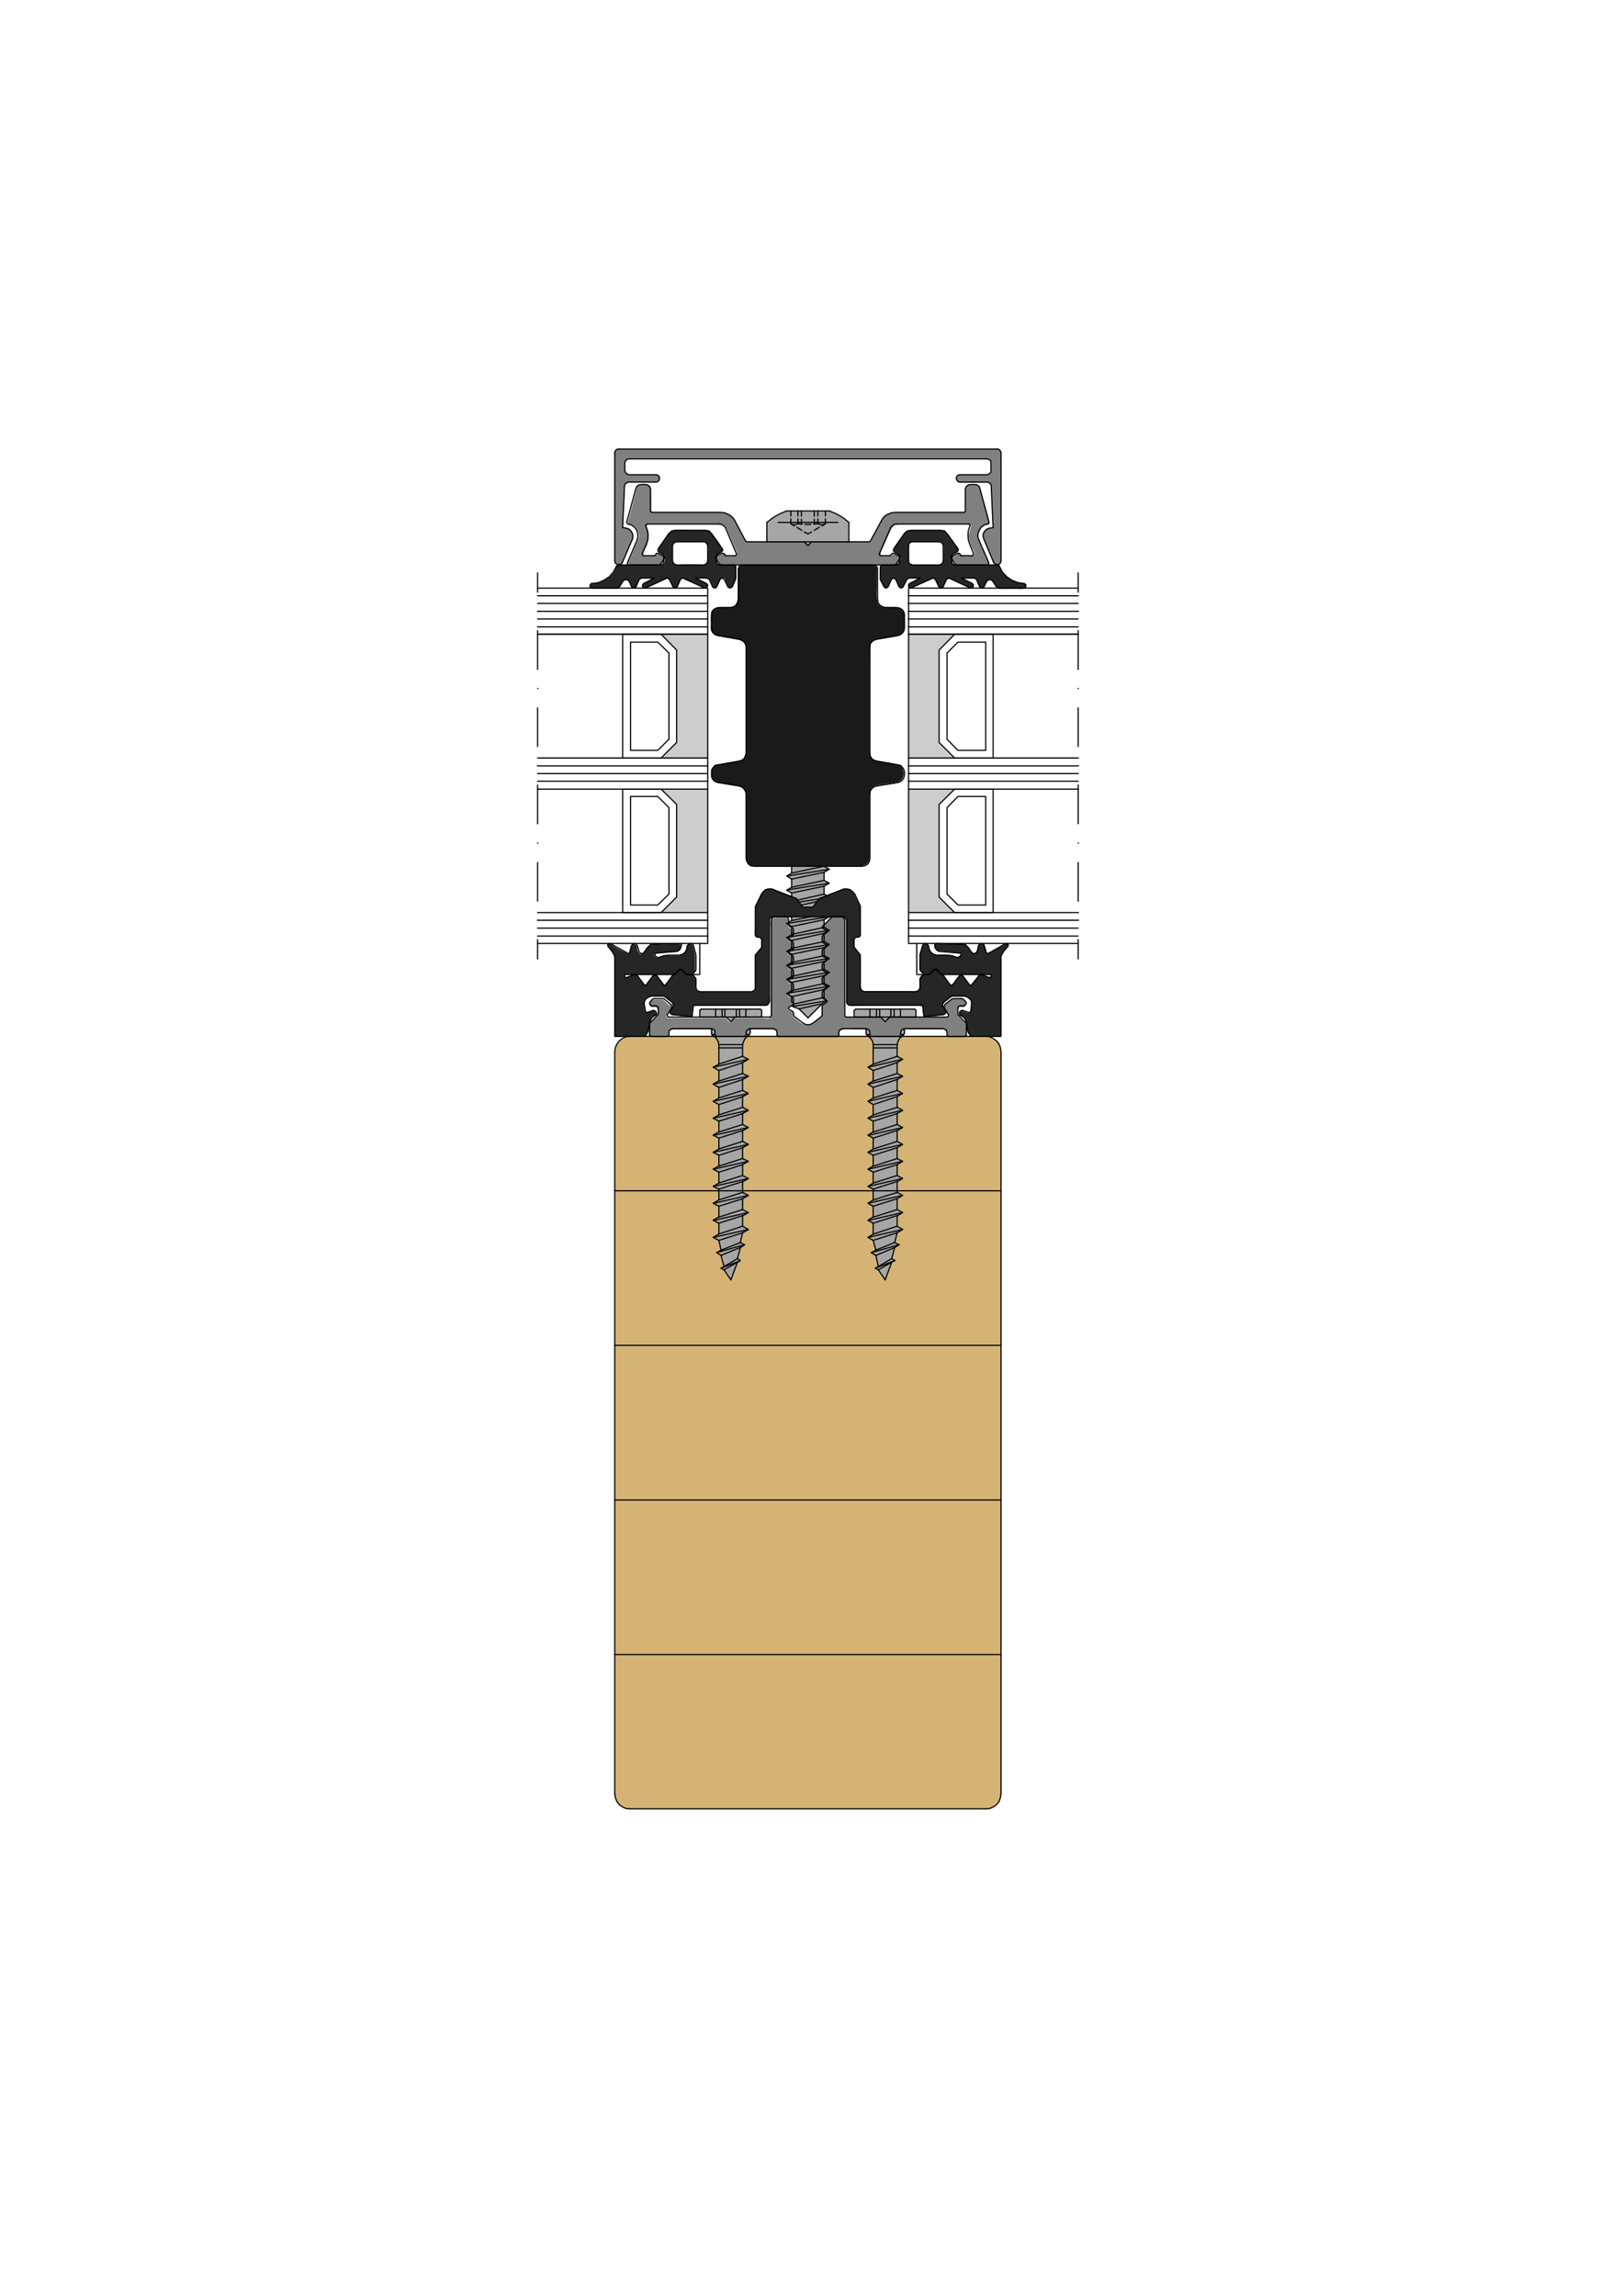 <?xml version="1.0" encoding="utf-8"?>
<!-- Generator: Adobe Illustrator 23.0.3, SVG Export Plug-In . SVG Version: 6.00 Build 0)  -->
<svg version="1.1" id="Ebene_2" xmlns="http://www.w3.org/2000/svg" xmlns:xlink="http://www.w3.org/1999/xlink" x="0px" y="0px"
	 viewBox="0 0 595 842" style="enable-background:new 0 0 595 842;" xml:space="preserve">
<style type="text/css">
	.st0{fill-rule:evenodd;clip-rule:evenodd;fill:#D4B374;}
	.st1{fill-rule:evenodd;clip-rule:evenodd;fill:#262626;}
	.st2{fill-rule:evenodd;clip-rule:evenodd;fill:#1A1A1A;}
	.st3{fill-rule:evenodd;clip-rule:evenodd;fill:#A6A6A6;}
	.st4{fill-rule:evenodd;clip-rule:evenodd;fill:#808080;}
	.st5{fill:#CCCCCC;stroke:#1A171B;stroke-width:1.000000e-02;}
	.st6{fill:none;stroke:#000000;stroke-width:0.43;stroke-linecap:round;stroke-linejoin:round;stroke-miterlimit:10;}
</style>
<path class="st0" d="M330.9,380.1c3.4,0,6.8,0,10.2,0c6,0,11.9,0,17.9,0c1.3,0,2.6,0,3.9,0.1c1,0.1,2,0.9,2.7,1.4
	c0.9,0.6,1.1,1.7,1.5,2.7l0,0c0.5,2.8,0.2,5.8,0.2,8.7c0,8.5,0,17,0,25.5c0,8.4,0,16.7,0,25.1c0,8.6,0,17.2,0,25.8
	c0,8.1,0,16.2,0,24.4c0,9.8,0,19.6,0,29.4c0,9,0,18,0,26.9c0,5.2,0,10.4,0,15.7c0,12.1,0,24.1,0,36.2c0,12.4,0,24.8,0,37.2
	c0,6.2,0,12.4,0,18.6c0,3.2-2.6,5.7-5.8,5.7c-1.7,0-3.4,0-5.1,0c-9,0-18.1,0-27.1,0c-12.9,0-25.7,0-38.6,0c-12.2,0-24.4,0-36.6,0
	c-7.1,0-14.2,0-21.3,0c-0.5,0-0.9,0-1.4,0c-1.8,0-3.5-0.7-4.6-2.2c-1.3-1.8-1.2-3.7-1.2-5.8c0-8.7,0-17.3,0-26c0-13,0-25.9,0-38.9
	c0-10.7,0-21.5,0-32.2c0-3.9,0-7.7,0-11.6c0-11.6,0-23.3,0-34.9c0-7,0-14.1,0-21.1c0-9.7,0-19.4,0-29.1c0-8.5,0-16.9,0-25.4
	c0-8.4,0-16.9,0-25.3c0-4.4,0-8.8,0-13.2c0-2.1,0-4.3,0-6.4c0-2.2-0.2-4.4,0.2-6.6c0.2-1.1,0.7-1.9,1.4-2.7c0.2-0.2,0.1-0.4,0.4-0.5
	c0.3-0.2,0.5-0.4,0.8-0.5c0.4-0.3,0.9-0.5,1.4-0.7c0.9-0.4,2.7-0.2,3.7-0.2c5.8,0,11.6,0,17.4,0c2.8,0,5.5,0,8.3,0c1,0,15,0,15.3,0
	c0.5,0,1,0,1.5,0c11.3,0,22.7,0,34,0c2.2,0,4.4,0,6.6,0C317.2,380.1,330.9,380.1,330.9,380.1z"/>
<g>
	<path class="st1" d="M369.5,346c-0.8-0.1-1.7,0.8-2.4,1.1c-1,0.5-2,1-3,1.6c-0.6,0.4-1.8,1.5-2.3,0.5c-0.4-0.9-0.3-2.1-1-2.9
		c-0.8-0.9-1.8,0-2,0.8c-0.2,0.8-0.3,2.3-1.4,2.5c-1,0.2-1.6-1.2-2-1.9c-0.4-0.7-1.1-1.5-1.8-1.5c-2.3-0.1-4.7-0.2-7-0.3
		c-0.9,0-2.3-0.3-3.2-0.1c-1.1,0.3-0.5,1.9,0.1,2.4c0.9,0.8,2.3,0.6,3.3,0.7c1,0.1,2,0.2,3,0.3c0.7,0.1,1.3,0.1,2,0.2
		c0.5,0,0.5,0,0.6,0.4c0.1,0.4-0.5,0.9-0.7,1c-0.5,0.2-0.9,0-1.4-0.1c-2.1-0.8-4.4-0.5-6.7-0.5c-0.9,0-2-0.7-2.4-1.5
		c-0.4-0.8-0.5-2.2-1.3-2.7c-1.2-0.7-1.6,0.7-1.9,1.6c-0.2,0.9-0.7,1.8-0.7,2.7c0,1.1,0,2.2,0,3.3c0,0.5,0,1,0,1.5
		c0,0.5,0.1,0.5,0.4,0.9c0.4,0.4,0.8,1,1.3,1.2c-0.7-0.1-1.7,1.2-1.7,1.9c0,1.1,0.1,2.2-0.1,3.3c-0.3,1.6-3.2,1.1-4.2,1.1
		c-5.3,0-10.6,0-15.9,0c-1.9,0-1.6-2.3-1.6-3.5c0-2.9,0-5.8,0-8.8c0-0.6,0.1-1-0.3-1.5c-0.6-0.7-1.7-1.7-1.9-2.6
		c-0.1-0.5,0-1.2,0-1.7c0-0.4-0.1-1.2,0.2-1.5c0.7-0.7,2,0.2,2-1.3c0-2.2,0-4.4,0-6.6c0-1.1,0.1-2.3,0-3.4c-0.1-1-0.8-2-1.3-2.9
		c-0.4-0.9-0.8-1.8-1.4-2.6c-0.5-0.6-1.6-1.2-2.4-1.2c-1.1,0-1.9,0.4-3,0.8c-1.1,0.4-2.1,0.8-3.2,1.2c-1,0.4-2.1,0.8-3.1,1.2
		c-0.9,0.4-1.3,1.1-1.9,1.9c-0.3,0.4-0.6,0.8-0.9,1.2c-0.3,0.4-0.4,0.4-1,0.4c-0.8,0-2.6,0.3-3.1-0.2c-0.7-0.7-1.3-1.8-2-2.7
		c-0.6-0.7-1.8-0.9-2.6-1.3c-1.9-0.7-3.8-1.5-5.6-2.2c-2.2-0.8-4,0-5,2c-0.5,1-0.9,1.9-1.4,2.9c-0.2,0.4-0.5,0.9-0.6,1.3
		c-0.1,0.4,0,0.9,0,1.4c0,2.2,0,4.3,0,6.5c0,0.7-0.4,2.6,0.2,3.2c0.4,0.4,1,0.2,1.4,0.3c0.5,0.2,0.6,0.6,0.6,1.2c0,0.7,0,1.4,0,2.1
		c0,0.4-0.2,0.6-0.4,0.9c-0.5,0.6-0.9,1.1-1.4,1.7c-0.2,0.2-0.5,0.5-0.5,0.8c0,2.4,0,4.8,0,7.2c0,1.3,0,2.6,0,3.9
		c0,0.8,0.1,1.5-0.7,1.9c-0.5,0.3-1.1,0.2-1.6,0.2c-1.1,0-2.2,0-3.4,0c-4.6,0-9.3,0-13.9,0c-0.4,0-0.7,0-1.1-0.1
		c-1-0.3-1.1-1.2-1.1-2.1c0-0.8,0.2-1.7,0-2.4c-0.1-0.5-1-1.6-1.6-1.6c0.4-0.3,0.7-0.6,1-0.9c0.4-0.4,0.5-0.5,0.5-1.1
		c0-1.2,0-2.5,0-3.7c0-0.9,0-1.6-0.2-2.4c-0.3-0.9-0.3-2.2-1-2.9c-0.9-0.9-1.8,0.1-2,1.1c-0.2,1.2-0.7,1.8-1.7,2.5
		c-0.8,0.6-2.2,0.4-3,0.4c-1.2,0-2.3,0-3.5,0.1c-0.9,0.1-2,1-2.9,0.6c-0.4-0.2-0.7-0.6-0.7-1.1c0-0.5,0.1-0.4,0.6-0.4
		c2.4-0.2,4.8-0.5,7.3-0.6c1-0.1,1.6-0.9,1.8-1.8c0.3-1.2-0.8-1.1-1.8-1.1c-2.3,0.1-4.6,0.2-6.9,0.3c-0.8,0-1.6,0.1-2.4,0.1
		c-0.2,0-1.2,1-1.4,1.2c-0.4,0.5-0.7,1.2-1.1,1.7c-0.4,0.6-1.4,0.6-1.8,0c-0.4-0.6-0.5-1.7-0.7-2.3c-0.1-0.5-0.8-1.3-1.4-0.9
		c-0.8,0.6-0.9,1.1-1.1,2c-0.2,0.7-0.2,1.4-0.9,1.6c-0.6-0.6-1.6-0.9-2.3-1.3c-1.1-0.6-2.1-1.1-3.1-1.8c-0.2-0.1-1-0.6-1.2-0.6
		c-0.6,0-1.1,0.3-0.7,0.9c0.5,0.9,1.3,1.6,1.9,2.5c0.4,0.6,0.6,1.1,0.6,1.9c0,1.3,0,2.6,0,3.9c0,1.9,0,3.8,0,5.7c0,4,0,8,0,12
		c0,2.1,0,4.3,0,6.4c0,0.3-0.2,0.7,0.2,0.7c0.4,0,0.9,0,1.3,0c1.5,0,3,0,4.5,0c1.4,0,2.8,0,4.2,0c0.3,0,0.6,0,0.9,0
		c0.2,0,0.7-1.1,0.8-1.2c1.1-1.8,0.4-4.2,2-5.9c0.3-0.3,0.7-0.5,1.1-0.7c0.5-0.2,0.2-1,0-1.3c-0.5-1-2.1,0-2.8,0.2
		c-1.2,0.4-1.1-1.4-1.3-2.1c-0.2-1.2-0.1-1.9,0.6-2.9c0.4-0.6,1.6-0.9,2.2-0.9c1.3,0,2.5,0,3.8,0c0.9,0,1.5,0.7,2.2,1.3
		c0.7,0.5,1.6,1,1.7,2c0,0.7-0.8,1.4-1.1,2.2c-0.4,1.1,0.7,1.3,1.5,1.4c2.2,0.2,4.4,0.4,6.6,0.6c0-1.1,0.1-2.1,0.3-3.2
		c0.1-0.7,0.4-0.9,1-0.9c2.1,0,4.1,0,6.2,0c5.9,0,11.7,0,17.6,0c0.6,0,1.1,0,1.7,0c0.9,0,1.2-0.6,1.5-1.3c0.3-0.9,0-2.4,0-3.3
		c0-0.7,0-1.4,0-2.2c0-4.7,0-9.4,0-14.1c0-1.8,0-3.7,0-5.5c0-1.4,0-2.9,0-4.3c0-0.9,0.2-1.6,1.3-1.7c1.4-0.1,2.9,0,4.3,0
		c3.1,0,6.2,0,9.3,0c2.9,0,5.9,0,8.8,0c0.9,0,1.7,0,2.6,0c0.4,0,1.1-0.1,1.4,0.2c0.8,0.8,0.6,1.7,0.6,2.7c0,1.3,0,2.5,0,3.8
		c0,2.1,0,4.2,0,6.2c0,4.4,0,8.7,0,13.1c0,1,0,2.1,0,3.1c0,0.7-0.3,2.3,0.3,2.8c0.9,0.9,2.7,0.6,3.9,0.6c5.8,0,11.6,0,17.4,0
		c1.9,0,3.7,0,5.6,0c0.6,0,0.9,0.3,0.9,0.9c0,0.5,0,1.1,0.1,1.6c0.1,0.5,0.3,1.1,0.2,1.6c2.3-0.2,4.6-0.4,7-0.7
		c1-0.1,1.4-0.8,0.9-1.7c-0.6-0.9-1.3-1.6-0.6-2.6c0.6-0.8,1.8-1.5,2.6-2.2c0.7-0.6,2.1-0.3,3-0.3c0.9,0,2.2-0.2,3.1,0.2
		c0.4,0.2,0.8,0.6,1.1,1c0.5,0.5,0.5,0.8,0.5,1.5c0.1,0.5-0.1,1.1-0.2,1.5c-0.1,0.6-0.1,1.1-0.4,1.6c-0.4,0.6-2.3-0.5-2.9-0.5
		c-0.5,0-0.9,0.3-1,0.7c-0.1,0.6,0.1,1,0.6,1.2c0.9,0.4,1.7,1.1,1.8,2.1c0.1,1.2,0.3,2.4,0.6,3.5c0.1,0.4,1,1.9,1.4,1.9
		c2.7,0,5.4,0,8.1,0c0.9,0,1.8,0,2.7,0c0,0,0-2.7,0-3c0-2,0-4,0-5.9c0-4.2,0-8.4,0-12.6c0-2.3,0-4.7,0-7c0-0.5,0-0.9,0.2-1.3
		c0.2-0.4,0.5-0.8,0.7-1.2C368.6,348.2,370.7,346.9,369.5,346L369.5,346z M247.3,357.3c0.9-0.3,1.5-2.2,2.5-1.8
		c0.3,0.1,0.7,0.6,1,0.9c0.4,0.4,0.8,0.8,1.3,1c-0.4,0.1-0.8-0.4-1.1-0.7c-0.3-0.3-0.9-1.2-1.4-1.2c-1,0-1.6,1.6-2.5,1.9
		C247.3,357.4,247.3,357.3,247.3,357.3L247.3,357.3z M229.3,358.4c-0.7-0.7,0.3-1,0.8-1c0.9,0,1.8,0,2.6,0
		C231.8,357.8,230.4,358.6,229.3,358.4L229.3,358.4z M236.3,361.1c-0.9-1.2-1.8-2.8-3-3.7c4.6,0,9.2,0,13.8,0
		c-0.5,0.2-0.8,0.9-1,1.4c-0.1,0.1-0.3,0.3-0.4,0.4c-0.3,0.4-0.6,0.9-1,1.3c-0.3,0.4-0.8,1.3-1.3,0.6c-0.5-0.7-1-1.3-1.5-2
		c-0.7-0.9-1.6-2.3-2.6-0.9c-0.6,0.8-1.2,1.6-1.8,2.4C237.1,361.1,237,361.5,236.3,361.1L236.3,361.1z M356.5,361.1
		c-0.6,0.3-0.8,0.2-1.2-0.3c-0.6-0.8-1.2-1.6-1.8-2.4c-0.2-0.2-0.8-1.1-1.2-0.9c-0.6,0.4-0.9,0.8-1.4,1.4c-0.5,0.7-1.8,3.3-2.7,1.9
		c-0.5-0.6-0.9-1.3-1.4-1.9c-0.4-0.5-0.7-1.1-1.2-1.6c4.6,0,9.1,0,13.7,0C358.3,358.5,357.5,359.9,356.5,361.1L356.5,361.1z
		 M363.5,357.5c0.5,1.9-2.8,0.2-3.6-0.1c0.6,0,1.3,0,1.9,0C362.3,357.4,363,357.3,363.5,357.5L363.5,357.5z M343.6,355.5
		c0.6,0.7,1.2,1.5,2,1.9c-0.9,0.2-1.5-1.9-2.5-1.9c-1,0-1.6,2.1-2.5,1.9C341.8,357,342.3,355.2,343.6,355.5L343.6,355.5z"/>
	<path class="st1" d="M226.5,215.6c1.6-0.3,1.4-2.7,2.9-2.9c2.1-0.4,1.5,2.9,3.3,2.9c0.8,0,1.2-1.4,1.4-2c0.2-0.4,0.4-1.4,0.9-1.5
		c1.6-0.4,3.5-0.1,5.1-0.1c-0.9,0.6-5.5,1.9-4,3.5c0.6,0.6,2.3-0.6,2.9-0.9c0.9-0.4,1.7-0.8,2.6-1.2c1-0.4,2.2-1.3,3.3-1.3
		c1,0,1.5,2,1.9,2.8c0.4,0.9,1.5,0.9,1.9,0c0.3-0.7,0.7-2.8,1.7-2.8c0.6,0,1,0.3,1.5,0.5c0.9,0.4,1.8,0.8,2.7,1.2
		c1.1,0.5,2.1,0.9,3.2,1.4c0.7,0.3,1.1,0.6,1.7,0c0.4-0.4,0.2-1-0.3-1.3c-1.3-0.7-2.6-1.4-3.9-2c1.2,0,2.5,0,3.7,0
		c1.1,0,1.3,0.5,1.8,1.4c0.2,0.5,0.9,2.9,1.9,2.1c0.9-0.7,1.2-2,1.6-3c0.2-0.5,0.8-0.4,1.2-0.4c0.4,0,0.5,0.6,0.6,0.8
		c0.4,0.9,0.8,2.7,2,2.7c1,0,1.4-2.1,1.7-2.8c0.4-0.8,0.3-1.7,0.3-2.6c0-0.6,0.3-2.5-0.3-2.8c-0.9-0.5-2.2-0.2-3.1-0.2
		c-1,0-2.3,0.2-3.2-0.2c-0.7-0.4-0.4-2-0.4-2.6c0-1.2,1-1.3,1.8-1.9c0.5-0.4,0.5-0.6,0.2-1.2c-0.2-0.5-0.6-0.9-0.9-1.4
		c-1.2-1.8-2.4-3.6-3.9-5.1c-0.3-0.3-1.6-0.3-2.1-0.3c-1.4,0-2.7,0-4.1,0c-2.2,0-4.6-0.3-6.8,0.1c-2.1,0.4-3.1,3-4.2,4.5
		c-0.6,0.8-1.4,1.7-1.5,2.8c-0.1,0.8,2,1.2,2.2,2c0.1,0.7,0.2,2.3-0.2,3c-0.2,0.5-1,0.4-1.5,0.4c-2.8,0-5.6,0-8.5,0
		c-2.2,0-4.3,0-6.5,0c-0.9,0-1.3,1.5-1.6,2.1c-0.4,0.8-1.2,1.7-1.9,2.3c-1.2,1-2.5,1.6-3.9,2.1c-0.8,0.3-1.7,0.3-2.5,0.4
		c-0.3,0-0.5,0.3-0.6,0.6c0,0.1-0.1,0.4-0.1,0.5c0.1,0.2,0.4,0.2,0.4,0.4c0,0.3,4.4,0.2,4.7,0.2c1.2,0,2.3,0,3.5,0
		C225.4,215.7,226.1,215.8,226.5,215.6L226.5,215.6z M247.5,206.9c-0.9-0.9-0.7-1.8-0.7-2.9c0-0.9,0-1.9,0-2.8c0-1.1,0-2.1,1.3-2.5
		c0.7-0.2,1.7-0.1,2.4-0.1c2.6,0,5.1,0,7.7,0c2.1,0,1.5,3.7,1.5,5c0,1,0.3,2.6-0.7,3.2c-0.8,0.5-2.1,0.2-3,0.2c-1.8,0-3.7,0-5.5,0
		C249.4,207.2,248.4,207.3,247.5,206.9L247.5,206.9z"/>
	<path class="st1" d="M375.7,214c-2.1-0.3-3.8-0.7-5.5-1.9c-0.9-0.6-1.6-1.4-2.3-2.2c-0.6-0.7-0.8-1.8-1.5-2.5
		c-0.3-0.3-1-0.2-1.6-0.2c-1.3,0-2.5,0-3.8,0c-3,0-6.1,0-9.1,0c-0.5,0-1.3,0.1-1.8,0c-1-0.3-0.8-1.4-0.8-2.3c0-0.5-0.1-0.9,0.2-1.4
		c0.2-0.5,1-0.8,1.5-1c1.2-0.7,0.4-1.5-0.3-2.4c-1.3-1.6-2.2-3.5-3.7-5c-0.6-0.6-1.3-0.7-2.1-0.7c-1.2,0-2.5,0-3.7,0
		c-1.6,0-3.2,0-4.8,0c-0.7,0-1.6-0.1-2.3,0c-1.1,0.2-1.8,0.4-2.5,1.4c-0.6,0.9-1.4,1.9-2,2.9c-0.4,0.9-1.4,1.5-1.8,2.5
		c-0.5,1.3,1.1,1.5,1.8,2.2c0.7,0.6,0.4,2.1,0.4,2.9c0,0.9-1.2,0.9-1.8,0.9c-1.4,0-2.8,0-4.2,0c-1.2,0-1.1,1-1.1,1.9c0,1-0.1,2,0,3
		c0.1,1,0.8,2.1,1.3,3.1c0.2,0.4,0.8,0.5,1.1,0.4c0.5-0.2,0.6-0.7,0.8-1.1c0.4-1,0.6-2.4,1.9-2.4c0.8,0,1.4,2.3,1.6,2.9
		c0.5,1.1,1.5,0.5,1.9-0.2c0.4-0.8,0.9-2.8,1.9-2.8c1.4,0,2.7,0,4.1,0c-1,0.5-2.1,1.1-3.1,1.6c-0.9,0.5-1.7,1-0.8,2
		c0.4,0.4,2.5-0.8,2.9-1c0.9-0.4,1.8-0.8,2.7-1.2c1-0.5,2.1-1.2,3.3-1.2c0.8,0,1.5,2.3,1.8,2.9c0.5,1,1.5,0.6,1.9-0.2
		c0.4-0.9,0.7-2.7,1.9-2.7c0.5,0,1,0.4,1.5,0.6c0.9,0.4,1.7,0.8,2.6,1.2c1.1,0.5,2.2,0.9,3.2,1.5c0.7,0.4,1,0.4,1.6-0.2
		c0.5-0.4-0.1-1-0.5-1.2c-1.3-0.7-2.5-1.3-3.8-2c1.2,0,2.5,0,3.7,0c1,0,1.6,0,1.9,0.9c0.2,0.6,0.8,2.7,1.6,2.7
		c1.4,0,1.2-1.3,1.9-2.2c0.7-0.9,1.7-1.1,2.4-0.1c0.5,0.7,0.9,1.7,1.5,2.2c0.6,0.5,1.7,0.3,2.4,0.3c1.6,0,3.1,0,4.7,0
		c0.8,0,1.7,0.1,2.5,0c0.4,0,1-0.2,1-0.7C376.3,214.4,376.3,214.4,375.7,214L375.7,214z M334,206.9c-1-0.2-0.7-1.9-0.7-2.6
		c0-1,0-2,0-3c0-1-0.2-2.2,0.9-2.5c0.8-0.3,1.6-0.2,2.5-0.2c2.6,0,5.2,0,7.9,0c2.1,0,1.5,3.6,1.5,4.9c0,0.9,0.4,2.7-0.6,3.4
		c-0.7,0.5-2,0.2-2.8,0.2c-1.8,0-3.7,0-5.5,0C336,207.2,335,207.3,334,206.9L334,206.9z"/>
</g>
<path class="st2" d="M319.2,236.3c0.5-0.9,1.1-1.6,2.2-1.8c1-0.2,2-0.4,3-0.5c1.4-0.3,2.9-0.5,4.3-0.8c0.9-0.2,1.5-0.4,2.2-1
	c0.6-0.5,0.8-1.6,0.8-2.3c0-1.4,0-2.7,0-4.1c0-2.3-1.9-3-3.9-3c-1.7,0-5.3,0.5-5.9-1.8c-0.5-2.1-0.2-4.4-0.2-6.6c0-1.5,0-3,0-4.4
	c0-0.4,0.2-1.7-0.2-2.1c-0.5-0.5-0.8-0.7-1.5-0.7c-0.4,0-0.9,0-1.3,0c-11.2,0-22.5,0-33.7,0c-4.1,0-8.3,0-12.4,0c-0.3,0-0.5,0-0.7,0
	c-0.9,0.1-1.3,0.9-1.3,1.8c0,2.8,0,5.6,0,8.4c0,2,0.2,3.8-1.5,5.1c-0.7,0.5-2.1,0.3-2.9,0.3c-1.2,0-2.3-0.1-3.4,0.2
	c-2.5,0.6-2,3.6-2,5.5c0,0.7-0.2,2.2,0.1,2.9c0.5,0.9,1.1,1.6,2.2,1.8c2.5,0.4,5,0.9,7.5,1.3c1.5,0.3,3,1.2,3,2.9c0,4,0,8,0,11.9
	c0,6.4,0,12.7,0,19.1c0,2.1,0,4.2,0,6.3c0,1.3-0.1,2.1-0.7,3.3c-0.3,0.7-1.4,0.9-2.1,1.1c-1.3,0.2-2.7,0.5-4,0.7
	c-1.2,0.2-2.4,0.4-3.5,0.6c-1.1,0.2-1.6,0.6-2.1,1.6c-0.5,0.8-0.3,2.1-0.2,3c0.1,1.1,1.2,1.6,2.1,1.9c0.8,0.3,1.9,0.3,2.7,0.5
	c1.5,0.2,3,0.5,4.4,0.7c0.8,0.1,1.6,0.3,2.2,0.9c0.6,0.6,1.1,1.4,1.1,2.2c0,1.8,0,3.5,0,5.3c0,5.7,0,11.5,0,17.2
	c0,0.4-0.1,0.8,0,1.2c0.2,0.9,0.6,2.3,1.7,2.5c1.1,0.2,2.1,0.2,3.2,0.2c5.4,0,10.9,0,16.3,0c5.9,0,11.7,0,17.6,0
	c2.4,0,6.6,0.6,6.6-3c0-5.1,0-10.3,0-15.4c0-2.4,0-4.8,0-7.3c0-1.7,0.4-3,2.1-3.7c0.8-0.3,1.8-0.3,2.6-0.5c1.5-0.2,3-0.5,4.5-0.7
	c0.8-0.1,1.6-0.2,2.2-0.7c0.8-0.6,1.2-1.6,1.2-2.7c0-1.1-0.4-2-1.2-2.8c-0.5-0.5-1.5-0.5-2.2-0.7c-1.5-0.3-3-0.5-4.5-0.8
	c-0.9-0.2-1.8-0.2-2.6-0.5c-1.6-0.6-2.1-1.7-2.1-3.3c0-1.7,0-3.3,0-5c0-6.2,0-12.3,0-18.5c0-3.6,0-7.3,0-10.9
	C319.1,239.6,319,238,319.2,236.3L319.2,236.3z"/>
<g>
	<path class="st3" d="M302.3,338.7c0-0.2-0.1-1.4,0.1-1.5c0.6-0.3,1.2-0.7,1.8-1c-3.2,0-6.4,0-9.6,0c-1.4,0-2.7,0-4.1,0
		c-0.2,0-0.1,1.1-0.1,1.3c0,0.3-1.5,1-1.8,1.2c0.6,0.3,1.1,0.7,1.7,1c0.2,0.1,0.1,1.2,0.1,1.5c0,0.2,0.1,1.5,0,1.6
		c-0.6,0.4-1.2,0.7-1.8,1.1c0.6,0.3,1.1,0.7,1.7,1c0.2,0.1,0.1,1.2,0.1,1.5c0,0.2,0.1,1.4-0.1,1.5c-0.6,0.3-1.1,0.7-1.7,1
		c0.6,0.3,1.1,0.7,1.7,1c0.2,0.1,0.1,1.3,0.1,1.6c0,0.2,0.1,1.4,0,1.5c-0.6,0.4-1.2,0.7-1.8,1.1c0.6,0.3,1.1,0.7,1.7,1
		c0.2,0.1,0.1,1.2,0.1,1.5c0,0.2,0.1,1.5,0,1.6c-0.6,0.4-1.2,0.7-1.8,1.1c0.6,0.3,1.1,0.7,1.7,1c0.2,0.1,0.1,1.2,0.1,1.5
		c0,0.2,0.1,1.5,0,1.6c-0.6,0.4-1.2,0.7-1.8,1.1c0.5,0.3,1,0.6,1.5,0.9c0.5,0.3,0.3,0.9,0.3,1.4c0,0.8,0.1,0.8,0.7,1.3
		c0.3,0.3-0.2,0.9-0.4,1.2c0.7,0.2,1.3,0.5,2,0.7c0.5,0.2,0.8,0.6,1.1,0.9c0.7,0.7,1.4,1.3,2.1,2c0.5,0.5,0.4,0.4,0.9,0
		c1.1-1.1,2.1-2.1,3.2-3.2c0.9-0.9,1.8-1.9,3-2.5c-0.2-0.4-0.7-1-0.7-1.4c0-0.5,0-1.1,0-1.6c0-0.3-0.2-1.2,0.2-1.4
		c0.6-0.3,1.2-0.7,1.8-1c-0.6-0.3-1.2-0.7-1.8-1c-0.3-0.2-0.2-1.2-0.2-1.5c0-0.2-0.1-1.3,0.1-1.5c0.6-0.4,1.2-0.8,1.8-1.2
		c-0.6-0.3-1.2-0.7-1.8-1c-0.3-0.2-0.2-1.2-0.2-1.5c0-0.2-0.1-1.4,0.1-1.5c0.6-0.3,1.2-0.7,1.8-1c-0.6-0.3-1.2-0.7-1.8-1
		c-0.3-0.2-0.2-1.3-0.2-1.6c0-0.2-0.1-1.4,0.1-1.5c0.6-0.3,1.2-0.7,1.8-1c-0.6-0.3-1.2-0.7-1.8-1c-0.3-0.2-0.2-1.2-0.2-1.5
		c0-0.2-0.1-1.5,0.1-1.6c0.6-0.3,1.2-0.7,1.8-1c-0.6-0.3-1.2-0.7-1.8-1C302.1,340,302.3,339,302.3,338.7L302.3,338.7z"/>
	<path class="st3" d="M273.9,377.9c-0.2,1,0.1,2.2-1.2,2.2c-1.9,0-3.8,0-5.7,0c-1,0-1.9,0-2.9,0c-0.3,0-0.9,0.1-1.2,0
		c-0.6-0.3-0.5-0.8-0.5-1.4c-0.1-0.9-0.5-1.1-1.3-1.4c0,0.6,0,1.1,0,1.7c0,0.6,0.5,0.8,0.8,1.1c1,0.9,1.5,1.8,1.8,3.1
		c0.3,1.2,0,2.7,0,3.9c0,1.1,0,2.2,0,3.4c1.8-0.6,3.5-1.2,5.3-1.8c-2.5,0.9-5,1.6-7.3,2.9c0.7,0.4,1.3,0.8,2,1.2c0.1,0.1,0,1.8,0,2
		c0,0.2,0.2,1.7,0,1.8c-0.7,0.4-1.3,0.8-2,1.2c0.7,0.4,1.3,0.8,2,1.2c0.2,0.1,0.1,1.6,0.1,1.9c0,0.3,0.2,1.9,0,2
		c-0.7,0.4-1.3,0.8-2,1.2c0.7,0.4,1.3,0.8,2,1.2c0.1,0.1,0,1.8,0,2c0,0.2,0.2,1.7,0,1.8c-0.7,0.4-1.3,0.8-2,1.2
		c0.7,0.4,1.3,0.7,2,1.1c0.1,0.1,0,1.5,0,1.8c0,0.2,0.2,2.1,0,2.2c-0.7,0.4-1.3,0.8-2,1.2c2.6-0.6,5.1-1.2,7.7-1.7
		c-2.6,0.6-5.1,1.1-7.7,1.7c0.7,0.3,1.3,0.7,2,1c0.2,0.1,0.1,1.5,0.1,1.8c0,0.2,0.2,2.1,0,2.2c-0.7,0.4-1.3,0.8-2,1.2
		c0.7,0.4,1.3,0.7,2,1.1c0.1,0.1,0,1.5,0,1.8c0,0.2,0.2,2.1,0,2.2c-0.7,0.4-1.3,0.8-2,1.2c2.6-0.6,5.1-1.2,7.7-1.7
		c-2.6,0.6-5.1,1.1-7.7,1.7c0.7,0.4,1.3,0.7,2,1.1c0.1,0.1,0,1.8,0,2c0,0.3,0.2,1.9,0,2c-0.7,0.4-1.3,0.8-2,1.2
		c0.7,0.4,1.3,0.7,2,1.1c0.1,0.1,0,1.5,0,1.8c0,0.2,0.2,2.1,0,2.2c-0.7,0.4-1.3,0.8-2,1.2c0.7,0.4,1.3,0.7,2,1.1c0.1,0.1,0,1.8,0,2
		c0,0.5,0.2,1.5,0,2c-0.1,0.2-0.8,0.5-1,0.6c-0.3,0.2-0.7,0.4-1,0.6c0.7,0.4,1.3,0.7,2,1.1c0.1,0.1,0,1.6,0,1.8c0,0.2,0.2,2,0,2.2
		c-0.7,0.4-1.3,0.8-2,1.2c0.6,0.3,1.3,0.7,1.9,1c0.4,0.2,0.4,1,0.5,1.4c0.1,0.7,0.3,1.4,0.5,2.1c0.1,0.4-1.2,0.9-1.5,1.1
		c2.3-0.7,4.6-1.3,7-1.9c-2.3,0.6-4.6,1.3-7,1.9c0.4,0.3,1.2,0.6,1.6,1c0.3,0.4,0.4,1.3,0.5,1.8c0.2,0.6,0.3,1.2,0.4,1.8
		c0.2,0.8-0.3,0.7-1,1.1c0.7,0.4,0.9,0.7,1.6,0.3c0.6-0.3,1.2-0.6,1.7-0.9c-0.8,0.4-1.5,0.8-2.3,1.2c0.8,1.2,1.7,2.5,2.5,3.7
		c0.4-1.2,0.8-2.5,1.3-3.8c0.3-0.7,0.5-1.4,0.8-2c0.3-0.8,0.6-0.9,1.3-1.3c-0.3-0.2-0.6-0.4-0.8-0.6c-0.3-0.2-0.4,0-0.8,0.2
		c-0.5,0.3-1.1,0.7-1.6,1c0.7-0.4,1.3-0.8,2-1.2c0.4-0.2,0.5-1.2,0.6-1.6c0.2-0.7,0.4-1.5,0.6-2.2c0.2-0.6,1.1-0.9,1.6-1.3
		c-0.2-0.1-1.6-0.7-1.6-0.9c0.1-0.7,0.2-1.3,0.4-1.9c0.1-0.3,0.2-1.5,0.5-1.7c0.7-0.4,1.3-0.8,2-1.2c-0.5-0.3-1.4-1.1-2-1.2
		c-0.2,0-0.6,0.2-0.8,0.3c-0.6,0.2-1.2,0.4-1.8,0.6c-1.5,0.5-3,1-4.4,1.5c2.3-0.8,4.7-1.6,7-2.4c0.3-0.1,0.1-2.7,0.1-3
		c0-0.4-0.1-0.8,0.3-1.1c0.6-0.3,1.2-0.7,1.8-1c-0.7-0.4-1.3-0.7-2-1.1c-0.1-0.1,0-1.8,0-2c0-0.3-0.2-1.9,0-2c0.7-0.4,1.3-0.8,2-1.2
		c-0.7-0.4-1.3-0.7-2-1.1c-0.1-0.1,0-1.5,0-1.8c0-0.2-0.2-2.1,0-2.2c0.7-0.4,1.3-0.8,2-1.2c-0.7-0.4-1.3-0.7-2-1.1
		c-0.1-0.1,0-1.8,0-2c0-0.5-0.2-1.5,0-2c0.1-0.2,0.8-0.5,1-0.6c0.3-0.2,0.7-0.4,1-0.6c-0.7-0.4-1.3-0.7-2-1.1c-0.1-0.1,0-1.8,0-2
		c0-0.5-0.2-1.5,0-2c0.1-0.2,0.8-0.5,1-0.6c0.3-0.2,0.7-0.4,1-0.6c-0.7-0.3-1.3-0.7-2-1c-0.2-0.1-0.1-1.5-0.1-1.8
		c0-0.2-0.2-2.1,0-2.2c0.7-0.4,1.3-0.8,2-1.2c-0.7-0.4-1.3-0.7-2-1.1c-0.1-0.1,0-1.5,0-1.8c0-0.2-0.2-2.1,0-2.2
		c0.7-0.4,1.3-0.8,2-1.2c-0.7-0.4-1.3-0.7-2-1.1c-0.1-0.1,0-1.9,0-2.1c0-0.2-0.2-1.7,0-1.8c0.7-0.4,1.3-0.8,2-1.2
		c-0.7-0.4-1.3-0.7-2-1.1c-0.1-0.1,0-1.8,0-2c0-0.3-0.2-1.8,0-1.9c0.7-0.4,1.3-0.8,2-1.2c-0.7-0.4-1.3-0.7-2-1.1
		c-0.1-0.1,0-1.9,0-2.1c0-0.2-0.1-1.7,0-1.8c0.7-0.4,1.3-0.8,2-1.2c-0.6-0.3-1.1-0.6-1.7-0.9c-0.6-0.3-0.4-0.6-0.4-1.2
		c0-1.1-0.2-2.5,0.1-3.6c0.3-1.3,0.9-2,1.8-2.9c0.4-0.4,0.6-0.4,0.8-1c0.2-0.5,0.1-1.2,0.1-1.7C274.6,377.4,274.3,377.6,273.9,377.9
		L273.9,377.9z"/>
	<path class="st3" d="M278.8,370.1c-4.3,0-8.6,0-12.9,0c-2.3,0-4.6,0-6.9,0c-0.7,0-2.3-0.3-2.3,0.7c0,0.6,0,1.3,0,1.9
		c0,0.4,0.2,0.3,0.6,0.3c2,0,4,0,5.9,0c0.9,0,1.8,0,2.8,0c0.8,0,1.5,1.1,2.1,1.7c0.5-0.5,0.9-1,1.4-1.5c0.3-0.3,1.3-0.1,1.7-0.1
		c1.1,0,2.1,0,3.2,0c1.6,0,3.2,0,4.9,0c0.3,0,0.1-1.2,0.1-1.5c0-0.2,0-0.5,0-0.8C279.3,370.2,279.2,370.2,278.8,370.1L278.8,370.1z"
		/>
	<path class="st3" d="M330.6,377.9c-0.3,0.9,0.1,2.2-1.2,2.2c-1.9,0-3.9,0-5.8,0c-1,0-1.9,0-2.9,0c-0.3,0-0.9,0.1-1.2,0
		c-0.6-0.3-0.3-0.9-0.4-1.4c-0.1-0.9-0.7-1.2-1.4-1.4c0,0.6,0,1.1,0,1.7c0,0.6,0.5,0.8,0.9,1.1c0.9,0.9,1.6,1.8,1.7,3.1
		c0.2,2.3,0,4.8,0,7.2c1.8-0.6,3.5-1.2,5.3-1.8c-1.4,0.5-2.7,0.9-4.1,1.4c-1.1,0.4-2.1,0.9-3.1,1.5c0.6,0.4,1.3,0.8,1.9,1.2
		c0.2,0.1,0,1.8,0,2c0,0.4,0.2,1.4,0,1.8c-0.1,0.2-0.7,0.4-0.9,0.5c-0.3,0.2-0.7,0.4-1,0.7c0.6,0.4,1.3,0.8,1.9,1.2
		c0.1,0.1,0,1.6,0,1.9c0,0.5,0.2,1.5,0,2c-0.1,0.2-0.7,0.4-0.9,0.5c-0.3,0.2-0.7,0.4-1,0.7c0.6,0.4,1.3,0.8,1.9,1.2
		c0.2,0.1,0,1.8,0,2c0,0.4,0.2,1.4,0,1.8c-0.1,0.2-0.7,0.4-0.9,0.5c-0.3,0.2-0.7,0.4-1,0.7c0.6,0.4,1.3,0.7,1.9,1.1
		c0.2,0.1,0,1.5,0,1.8c0,0.5,0.2,1.7,0,2.2c-0.1,0.2-0.7,0.4-0.9,0.5c-0.3,0.2-0.7,0.4-1,0.7c2.5-0.6,5-1.2,7.6-1.7
		c-2.5,0.6-5,1.1-7.6,1.7c0.6,0.4,1.3,0.7,1.9,1.1c0.2,0.1,0,1.5,0,1.8c0,0.5,0.2,1.7,0,2.2c-0.1,0.2-0.7,0.4-0.9,0.5
		c-0.3,0.2-0.7,0.4-1,0.7c2.5-0.6,5-1.2,7.6-1.7c-2.5,0.6-5,1.1-7.6,1.7c0.6,0.4,1.3,0.7,1.9,1.1c0.2,0.1,0,1.5,0,1.8
		c0,0.5,0.2,1.7,0,2.2c-0.1,0.2-0.7,0.4-0.9,0.5c-0.3,0.2-0.7,0.4-1,0.7c0.6,0.4,1.3,0.7,1.9,1.1c0.2,0.1,0,1.8,0,2
		c0,0.5,0.2,1.5,0,2c-0.1,0.2-0.7,0.4-0.9,0.5c-0.3,0.2-0.7,0.4-1,0.7c0.6,0.4,1.3,0.7,1.9,1.1c0.2,0.1,0,1.5,0,1.8
		c0,0.5,0.2,1.7,0,2.2c-0.1,0.2-0.7,0.4-0.9,0.5c-0.3,0.2-0.7,0.4-1,0.7c0.6,0.4,1.3,0.7,1.9,1.1c0.2,0.1,0,1.8,0,2
		c0,0.5,0.2,1.5,0,2c-0.1,0.2-0.7,0.4-0.9,0.5c-0.3,0.2-0.7,0.4-1,0.7c2.5-0.6,5-1.2,7.6-1.7c-2.5,0.6-5,1.1-7.6,1.7
		c0.6,0.4,1.3,0.7,1.9,1.1c0.1,0.1,0,1.6,0,1.8c0,0.5,0.2,1.7,0,2.1c-0.1,0.2-0.7,0.4-0.9,0.5c-0.3,0.2-0.7,0.4-1,0.7
		c0.6,0.3,1.2,0.7,1.8,1c0.3,0.2,0.4,1.3,0.5,1.6c0.2,0.7,0.4,1.3,0.5,2c0,0.2-1.5,0.9-1.7,1c0.6,0.3,1.1,0.6,1.7,0.9
		c0.2,0.1,0.3,1.3,0.4,1.6c0.2,0.7,0.3,1.3,0.5,2c0.2,0.8-0.3,0.7-1,1.1c0.9,0.5,1.2,0.8,1.8,1.7c0.6,0.9,1.2,1.8,1.8,2.7
		c0.8-2.2,1.6-4.3,2.4-6.5c-1.2,0.7-2.5,1.5-3.7,2.2c1.6-0.9,3.2-1.9,4.9-2.8c-0.6-0.4-1-0.9-1.6-0.5c-0.6,0.4-1.2,0.7-1.8,1.1
		c0.7-0.4,1.3-0.8,2-1.2c0.4-0.3,0.5-1.3,0.6-1.8c0.2-0.7,0.3-1.4,0.5-2.1c0.2-0.6,1.1-0.9,1.6-1.3c-0.2-0.1-1.6-0.7-1.5-0.9
		c0.2-0.6,0.3-1.3,0.5-1.9c0.1-0.3,0.2-1.5,0.4-1.7c0.7-0.4,1.3-0.8,2-1.2c-0.5-0.3-1.4-1.1-2-1.2c-0.2,0-0.6,0.2-0.8,0.3
		c-0.6,0.2-1.2,0.4-1.8,0.6c-1.5,0.5-3,1-4.4,1.5c2.3-0.8,4.7-1.6,7-2.4c0.3-0.1,0.1-2.4,0.1-2.8c0-0.5-0.2-1,0.3-1.2
		c0.6-0.3,1.2-0.7,1.8-1c-0.7-0.4-1.3-0.7-2-1.1c-0.1-0.1,0-1.5,0-1.8c0-0.2-0.2-2.1,0-2.2c0.7-0.4,1.3-0.8,2-1.2
		c-0.7-0.4-1.3-0.7-2-1.1c-0.1-0.1,0-1.5,0-1.8c0-0.2-0.2-2.1,0-2.2c0.7-0.4,1.3-0.8,2-1.2c-0.7-0.4-1.3-0.7-2-1.1
		c-0.1-0.1,0-1.8,0-2c0-0.5-0.2-1.5,0-2c0.1-0.2,0.8-0.5,1-0.6c0.3-0.2,0.7-0.4,1-0.6c-0.7-0.4-1.3-0.7-2-1.1c-0.1-0.1,0-1.5,0-1.8
		c0-0.2-0.2-2.1,0-2.2c0.7-0.4,1.3-0.8,2-1.2c-0.7-0.3-1.3-0.7-2-1c-0.2-0.1-0.1-1.5-0.1-1.8c0-0.2-0.2-2.1,0-2.2
		c0.7-0.4,1.3-0.8,2-1.2c-0.7-0.4-1.3-0.7-2-1.1c-0.1-0.1,0-1.5,0-1.8c0-0.2-0.2-2.1,0-2.2c0.7-0.4,1.3-0.8,2-1.2
		c-0.7-0.4-1.3-0.7-2-1.1c-0.1-0.1,0-1.9,0-2.1c0-0.2-0.2-1.7,0-1.8c0.7-0.4,1.3-0.8,2-1.2c-0.7-0.4-1.3-0.7-2-1.1
		c-0.1-0.1,0-1.8,0-2c0-0.3-0.2-1.8,0-1.9c0.7-0.4,1.3-0.8,2-1.2c-0.7-0.4-1.3-0.7-2-1.1c-0.1-0.1,0-1.9,0-2.1c0-0.2-0.1-1.7,0-1.8
		c0.7-0.4,1.3-0.8,2-1.2c-0.6-0.3-1.1-0.6-1.7-0.9c-0.6-0.3-0.4-0.6-0.4-1.2c0-1-0.3-2.5,0-3.5c0.2-0.6,0.4-1.2,0.7-1.7
		c0.2-0.5,0.8-0.8,1.1-1.2c0.9-0.9,0.9-1.6,0.9-2.8C331.3,377.4,331,377.5,330.6,377.9L330.6,377.9z"/>
	<path class="st3" d="M335.9,370.3c-0.3-0.2-0.7-0.1-1-0.1c-0.8,0-1.6,0-2.4,0c-1,0-2,0-3,0c-2.2,0-4.5,0-6.7,0c-2.1,0-4.2,0-6.3,0
		c-0.8,0-2.6-0.4-3,0.4c-0.2,0.4-0.1,1-0.1,1.5c0,0.3-0.2,1,0.2,1c2,0,4,0,6,0c1,0,2.1,0,3.1,0c0.8,0,1.5,1.1,2.1,1.7
		c0.5-0.5,1-1,1.4-1.4c0.4-0.4,1-0.2,1.6-0.2c1,0,2,0,3,0c1.6,0,3.2,0,4.9,0c0.6,0,0.4-0.2,0.4-0.8
		C336,371.6,336.1,370.9,335.9,370.3L335.9,370.3z"/>
	<path class="st3" d="M302.3,321.3c0-0.2-0.1-1.4,0.1-1.5c0.6-0.3,1.2-0.7,1.8-1c-0.5-0.3-1.4-1.1-2-1.1c-0.4,0-0.8,0-1.2,0
		c-2.1,0-4.3,0-6.4,0c-1,0-2,0-3,0c-0.2,0-1.1-0.1-1.2,0c-0.2,0.2,0.1,1.9,0,2.2c-0.1,0.5-0.1,0.4-0.6,0.7c-0.4,0.2-0.8,0.5-1.2,0.7
		c0.6,0.3,1.1,0.7,1.7,1c0.2,0.1,0.1,1.3,0.1,1.6c0,0.2,0.1,1.4,0,1.5c-0.6,0.4-1.2,0.7-1.8,1.1c0.6,0.4,1.8,0.7,1.8,1.5
		c0,0.4-0.2,0.9,0.2,1c0.5,0.2,1,0.3,1.5,0.5c0.4,0.2,1,1.1,1.3,1.5c0.3,0.4,1,1.7,1.5,1.7c1.1,0,2.1,0,3.2,0c0.5,0,1.3-1.5,1.5-1.9
		c0.2-0.3,0.8-1.2,1.1-1.4c0.9-0.3,1.8-0.6,2.6-1c-0.3-0.2-0.7-0.6-1-0.6c-0.3,0-0.8,0.2-1.1,0.3c-0.8,0.2-1.6,0.4-2.5,0.6
		c0.8-0.2,1.6-0.4,2.3-0.5c0.4-0.1,0.7-0.2,1.1-0.2c0.2,0,0.1-0.5,0.1-0.7c0-0.7,0-1.4,0-2.1c0-0.3,1.6-1,1.9-1.2
		c-0.6-0.3-1.2-0.7-1.8-1C302.2,322.8,302.3,321.5,302.3,321.3L302.3,321.3z M294.9,329.6c0,0-0.1,0-0.1,0c0.1,0,0.2-0.1,0.4-0.1
		C295,329.5,294.9,329.5,294.9,329.6L294.9,329.6z"/>
	<path class="st3" d="M306.9,188.5c-0.9-0.4-1.9-1.1-2.9-1.1c-1.2,0-2.4,0-3.7,0c-2.1,0-4.2,0-6.3,0c-1.2,0-2.4,0-3.5,0
		c-1,0-1.8-0.1-2.8,0.3c-2.2,0.9-4.1,2.1-6,3.5c-0.4,0.3-0.4,0.3-0.4,0.9c0,0.4,0,0.7,0,1.1c0,1,0,2,0,3c0,0.4-0.2,2.5,0.1,2.5
		c0.8,0,1.7,0,2.5,0c2.8,0,5.6,0,8.4,0c0.8,0,1.7,0,2.5,0c0.5,0,1.2,1.1,1.6,1.4c0.4-0.5,1-1.4,1.7-1.4c1,0,2.1,0,3.1,0c3,0,6,0,9,0
		c0.4,0,0.7,0,1.1,0c0.3,0,0.2-0.2,0.2-0.5c0-1.1,0-2.2,0-3.3c0-0.7,0-1.4,0-2.1c0-0.2,0.1-1.1,0-1.2c-0.8-0.6-1.6-1.3-2.5-1.9
		C308.2,189.3,307.5,188.9,306.9,188.5L306.9,188.5z M299.4,192.2c-0.9,0-1.8,0.3-2.6,0.2c1.1-0.1,2.2-0.3,3.2-0.4
		C299.8,192.1,299.6,192.1,299.4,192.2L299.4,192.2z M295.7,192.4c-1-0.1-2-0.2-3-0.4c1.1,0.1,2.2,0.2,3.2,0.4
		C295.9,192.4,295.8,192.4,295.7,192.4L295.7,192.4z M290.3,192.2c-0.1,0-0.2-0.1-0.3-0.1C290.2,192.1,290.3,192.1,290.3,192.2
		L290.3,192.2z M302.5,192.2c0.1-0.1,0.2-0.1,0.3-0.2C302.7,192.1,302.6,192.2,302.5,192.2L302.5,192.2z"/>
</g>
<g>
	<path class="st4" d="M353.2,366.4c-0.1-0.5-2.7-0.2-3.1-0.2c-1,0-1.5,0.5-2.3,1.2c-0.5,0.4-1.6,1.1-1.6,1.8c0,0.9,1,2,1.4,2.7
		c0.2,0.4,0.4,0.5,0,0.9c-0.2,0.2-0.3,0.2-0.6,0.2c-0.8,0-1.5,0-2.3,0c-3,0-6,0-9,0c-2.6,0-5.2,0-7.8,0c-0.6,0-1.1,0-1.7,0
		c-0.5,0-1.4,1.4-1.7,1.7c-0.4-0.4-1.3-1.7-1.8-1.7c-1,0-2,0-3,0c-2.9,0-5.8,0-8.7,0c-0.6,0-1.2,0-1.3-0.7c-0.2-1,0-2.3,0-3.3
		c0-2,0-3.9,0-5.9c0-8.1,0-16.2,0-24.3c0-1.1,0.2-2.3-1.1-2.6c-1-0.2-2.3,0-3.3,0c-0.7,0-1.5,1.3-1.9,1.8c-0.3,0.3-2.4,1.8-1.8,2.4
		c0.3,0.3,2.6,1.2,1.5,1.9c-0.4,0.2-1,0.4-1.4,0.8c-0.3,0.3-0.2,1.2-0.2,1.7c0,0.4-0.1,0.8,0.3,1.1c0.3,0.2,1.3,0.5,1.5,0.9
		c0.4,1-1.8,1-1.8,1.9c0,0.5-0.1,1.1,0,1.7c0.1,0.6,0.7,0.7,1.2,1c1.4,0.8-0.2,1.4-1,1.9c-0.6,0.3-0.4,2.4,0,2.8
		c0.4,0.4,2.5,1,1.1,1.8c-0.4,0.2-1.2,0.4-1.4,0.8c-0.2,0.4,0,1.4,0,1.8c0,1.1,1.8,0.8,1.8,1.9c0,0.4-1,0.8-1.2,1
		c-0.5,0.3-0.6,0.3-0.6,0.9c0,0.4-0.2,1.3,0,1.7c0.2,0.4,1.1,0.7,1.5,0.9c1.3,0.7-1,1.5-1.3,1.8c-0.3,0.3-0.2,0.8-0.2,1.2
		c0,0.8,0,1.5,0,2.3c0,0.9-0.7,1.1-1.3,1.6c-0.8,0.6-1.8,1.6-2.7,1.8c-0.5,0.1-0.7,0.4-1.3,0.4c-0.6,0-0.9-0.3-1.4-0.4
		c-0.9-0.2-2-1.3-2.7-1.9c-0.3-0.2-0.7-0.4-0.9-0.7c-0.3-0.4-0.2-0.8-0.2-1.3c0-0.9-2.2-0.9-1.8-2c0.2-0.4,1-0.7,1.4-0.8
		c0.5-0.3,0.4-0.6,0.4-1.1c0-0.2,0.1-1.4-0.1-1.5c-0.5-0.2-1-0.5-1.5-0.8c-1.2-0.7,1-1.7,1.4-1.8c0.5-0.2,0.3-2.4-0.2-2.7
		c-0.5-0.3-1-0.5-1.4-0.8c-0.5-0.5,0.4-0.9,0.7-1.1c0.5-0.3,0.9-0.4,1.1-0.9c0.1-0.5,0.1-1.2,0-1.7c-0.1-0.5-0.4-0.6-0.9-0.8
		c-0.4-0.2-1.1-0.5-0.9-1.1c0.1-0.5,0.9-0.7,1.2-0.9c0.5-0.3,0.6-0.3,0.6-0.9c0-0.4,0.2-1.3,0-1.7c-0.2-0.4-1.1-0.7-1.5-0.9
		c-1.3-0.7,0.9-1.5,1.3-1.8c0.3-0.3,0.2-1.1,0.2-1.5c0-0.5,0.1-0.8-0.3-1.1c-0.8-0.4-2.3-1.2-0.9-1.9c0.2-0.1,1.2-0.5,1.2-0.7
		c0-0.6,0-1.2,0-1.8c0-1-1.6-0.8-1.8-1.8c-0.2-0.9,0.4-2.3-0.7-2.9c-0.3-0.2-0.8-0.1-1.2-0.1c-0.8,0-1.5,0-2.3,0
		c-0.4,0-0.8,0-1.3,0.1c-0.7,0.1-0.8,0.6-0.9,1.2c-0.2,1,0,2.1,0,3.1c0,1.9,0,3.8,0,5.7c0,4.1,0,8.1,0,12.2c0,4,0,8,0,12
		c0,0.9,0.3,2-0.5,2.5c-0.4,0.3-1.6,0-2.1,0c-3,0-6,0-9,0c-0.5,0-1,0-1.6,0c-0.2,0-0.6,0.6-0.7,0.7c-0.3,0.3-0.7,0.7-1,1
		c-0.3-0.3-1.3-1.7-1.8-1.7c-0.7,0-1.3,0-2,0c-2.9,0-5.9,0-8.8,0c-2.8,0-5.6,0-8.5,0c-0.5,0-1.1,0-1.6,0c-0.3,0-0.7-0.5-0.6-0.8
		c0.2-0.4,0.5-0.9,0.8-1.3c0.3-0.6,1.2-1.6,0.8-2.2c-0.2-0.4-0.7-0.6-1-0.8c-0.4-0.4-0.8-0.7-1.2-1.1c-0.2-0.2-0.6-0.6-0.9-0.6
		c-0.6,0-1.3,0-1.9,0c-0.5,0-1.1,0-1.6,0c-0.2,0-0.8,0.7-1,0.9c-0.3,0.3-0.6,0.6-0.4,1.1c0.1,0.2,0.7,0.8,0.9,0.8
		c0.9,0,2.2-0.3,2.2,1c0,0.8,0.3,2.1-0.4,2.6c-0.8,0.5-1.4,1.4-2.1,2.1c-0.3,0.3-0.6,0.4-0.6,0.8c0,0.6,0,1.1,0,1.7
		c0,0.8-0.3,2.4,0.4,2.8c0.3,0.1,0.6,0.1,0.9,0.1c0.8,0,1.5,0,2.3,0c0.9,0,2.3,0.3,3.2-0.2c0.8-0.4-0.1-2.1,1.1-2.5
		c0.7-0.2,1.2-0.2,2-0.2c3,0,6,0,9,0c1.1,0,2.3,0,3.4,0c0.6,0,1.5,0.1,1.7,0.8c0.2,0.6,0,2.1,0.9,2.1c1.2,0,2.3,0,3.5,0
		c1.6,0,3.1,0,4.7,0c0.8,0,1.6,0.1,2.3-0.2c0.3-0.2,0.1-1,0.2-1.3c0.2-0.5,0.3-1,0.9-1.2c0.9-0.3,1.8-0.2,2.7-0.2c1.6,0,3.2,0,4.7,0
		c0.6,0,1.9-0.2,2.4,0.3c0.3,0.3,0.7,0.7,0.7,1.2c0,0.5-0.1,1.2,0.5,1.4c0.4,0.1,1,0,1.4,0c5.8,0,11.5,0,17.3,0c0.9,0,1.7,0,2.6,0
		c0.8,0,0.9-0.5,0.9-1.3c0-2.4,3.9-1.6,5.3-1.6c1.4,0,2.8,0,4.2,0c0.9,0,1.5,0.4,1.8,1.3c0.3,0.8-0.1,1.6,1,1.6c1.2,0,2.5,0,3.7,0
		c1.5,0,3.1,0,4.6,0c0.7,0,1.7,0.3,2-0.5c0.2-0.5,0-1,0.2-1.5c0.2-0.6,0.7-0.7,1.2-0.9c0.5-0.2,1.3,0,1.9,0c3,0,6.1,0,9.1,0
		c1,0,2,0,3,0c0.9,0,1.4,0.6,1.6,1.4c0.1,0.3-0.2,1.1,0.2,1.3c0.4,0.2,0.6,0.2,1,0.2c1.5,0,2.9,0,4.4,0c0.3,0,0.7,0.1,0.9,0
		c0.6-0.3,0.5-0.7,0.5-1.4c0-1,0-2,0-3c0-0.9-1.3-1.8-1.9-2.4c-0.4-0.5-1.2-0.8-1.2-1.5c0-0.9-0.4-2.3,0.5-2.8c0.4-0.2,1.2,0,1.6,0
		c0.3,0,0.8-0.6,0.9-0.8C354.7,367.4,353.6,366.8,353.2,366.4L353.2,366.4z"/>
	<path class="st4" d="M367,165.4c-0.4-0.5-0.6-0.7-1.3-0.7c-0.2,0-0.3,0-0.5,0c-0.8,0-1.5,0-2.3,0c-3,0-6.1,0-9.1,0
		c-10.5,0-21,0-31.5,0c-13.1,0-26.2,0-39.3,0c-11.8,0-23.6,0-35.4,0c-6.5,0-13.1,0-19.6,0c-0.4,0-0.7,0-1.1,0c-2.1,0-1.4,3.6-1.4,5
		c0,3.6,0,7.2,0,10.9c0,4.8,0,9.6,0,14.4c0,2.1,0,4.2,0,6.2c0,1.4,0,2.8,0,4.1c0,0.9,0.4,1.5,1.3,1.8c0.9,0.3,1.5-0.8,1.8-1.5
		c0.5-1.1,0.9-2.1,1.4-3.2c0.6-1.3,1.2-2.7,1.8-4c0.3-0.8,0.6-1.4,0.4-2.3c-0.2-1.1-0.9-1.9-2-2.3c-0.5-0.2-1.1-0.2-1.6-0.3
		c-0.2,0-0.1-0.2-0.1-0.4c0.1-2.6,0.2-5.3,0.4-7.9c0.1-2.3,0.2-4.7,0.3-7c0.1-2,3.6-1.4,4.7-1.4c1.6,0,3.2,0,4.8,0
		c0.8,0,1.6,0.1,2.4-0.1c0.5-0.1,0.8-0.6,0.9-1c0.1-0.7,0-1-0.5-1.4c-0.5-0.4-1.6-0.2-2.2-0.2c-2.8,0-5.5,0-8.3,0
		c-0.9,0-1.5-0.6-1.7-1.4c-0.1-0.9-0.2-2.3,0.1-3.2c0.5-1.5,2.8-1.1,4.1-1.1c7.9,0,15.9,0,23.8,0c12.5,0,25,0,37.5,0
		c12.7,0,25.4,0,38.1,0c8.5,0,17,0,25.5,0c1.3,0,2.6,0,3.9,0c1.1,0,1.3,1.1,1.3,2c0,0.9,0.3,2.7-0.4,3.3c-0.7,0.6-1.3,0.5-2.2,0.5
		c-1.5,0-3,0-4.6,0c-1.3,0-2.5,0-3.8,0c-1,0-1.4,0.3-1.7,1.3c-0.1,0.4,0.4,1,0.7,1.3c0.1,0.2,0.7,0.2,0.9,0.2c1.2,0,2.3,0,3.5,0
		c1.6,0,3.1,0,4.7,0c0.7,0,1.7-0.2,2.3,0.2c0.6,0.4,0.7,1,0.7,1.7c0.1,1.1,0.1,2.3,0.2,3.4c0.1,3.1,0.3,6.1,0.4,9.2
		c0,0.7,0.1,1.4,0.1,2.1c0,0.1-1.3,0.2-1.4,0.2c-0.5,0.1-1,0.4-1.4,0.7c-1.6,1.6-0.7,3.4,0.1,5.2c0.6,1.4,1.2,2.9,1.8,4.3
		c0.3,0.7,0.5,1.7,1,2.4c0.4,0.7,1.7,1.2,2.3,0.4c0.5-0.7,0.5-1.4,0.5-2.3c0-2.4,0-4.9,0-7.3c0-4.5,0-9,0-13.6c0-3,0-6,0-8.9
		c0-1.6,0-3.2,0-4.8C367.2,168.5,367.5,166.7,367,165.4L367,165.4z"/>
	<path class="st4" d="M361.5,203.8c0-1-0.8-2.2-1.2-3c-0.3-0.7-1.2-2-1.2-2.8c0-0.5-0.4-0.9-0.3-1.4c0.1-0.6,0.1-1.1,0.3-1.6
		c0.2-0.5,0.4-0.8,0.7-1.3c0.3-0.5,0.6-0.7,1.1-1c0.6-0.4,2.2-0.3,2-1.3c-0.2-1-0.5-2.1-0.8-3.1c-0.5-2.2-1.2-4.4-1.8-6.6
		c-0.4-1.5-0.6-4.1-2.7-4.1c-1.2,0-2.2-0.1-3.1,0.8c-0.5,0.5-0.3,1.8-0.3,2.4c0,1.6,0,3.1,0,4.7c0,0.7,0.3,2.1-0.5,2.3
		c-0.3,0.1-0.9,0-1.2,0c-1,0-2.1,0-3.1,0c-6,0-12.1,0-18.1,0c-1.4,0-2.8,0-4.2,0.2c-0.8,0.1-2.1,0.7-2.6,1.3
		c-0.5,0.6-1.7,1.8-1.7,2.7c0,0.6-0.9,1.6-1.2,2.1c-0.7,1.3-1.3,2.6-2,3.9c-0.5,1.1-2.6,0.6-3.6,0.6c-5.7,0-11.4,0-17.1,0
		c-0.3,0-0.7,0-1,0c-0.5,0-1.2,1.1-1.4,1.4c-0.4-0.4-1.1-1.4-1.6-1.4c-0.7,0-1.5,0-2.2,0c-3,0-6,0-8.9,0c-2.8,0-5.5,0-8.3,0
		c-0.4,0-1,0.1-1.4,0c-0.9-0.2-1.3-1.8-1.7-2.5c-1-1.8-1.9-3.6-2.8-5.4c-0.8-1.7-3.1-2.9-4.9-2.9c-4.7,0-9.4,0-14,0
		c-2.9,0-5.8,0-8.6,0c-0.8,0-1.5,0-2.3,0c-0.5,0-0.9,0-0.9-0.6c0-2.6,0-5.1,0-7.7c0-2.1-2.9-2.4-4.4-1.7c-0.7,0.3-0.9,1.2-1.1,1.9
		c-0.3,1.4-0.7,2.7-1,4.1c-0.5,2-1.1,4-1.6,5.9c-0.2,1-0.9,2,0.2,2.5c0.4,0.2,0.9,0.2,1.3,0.5c0.5,0.3,0.8,0.6,1.1,1
		c0.6,0.8,1,1.9,1,2.9c0,1-0.6,1.9-1,2.9c-0.7,1.7-1.4,3.3-2.1,5c-0.3,0.6-1.4,2.3-0.4,2.7c0.6,0.2,1.4,0,2,0c2.7,0,5.5,0,8.2,0
		c0.6,0,1.4,0.1,1.7-0.4c0.5-0.8,1-1.6,1.5-2.5c-0.8-0.4-1.7-1.2-2.5-1.3c-0.1,0-0.1-0.1-0.2-0.1c-0.3,0,0,0.1-0.1,0.1
		c-0.5,0.1-0.2,0-0.5,0.4c-0.4,0.4-0.5,0.5-1,0.5c-1.1,0-2.6,0.3-3.7-0.1c-1-0.3,0.5-2.5,0.6-2.9c0.2-0.4,0.4-0.9,0.6-1.3
		c0.1-0.4,0.1-1.2,0.4-1.5c0.2-0.2,0-1,0.1-1.4c0.1-0.5,0-1-0.1-1.6c-0.1-0.7-1.1-2.3-0.4-2.8c0.3-0.2,0.7-0.1,1.1-0.1
		c5.6,0,11.3,0,16.9,0c2.4,0,4.9,0,7.3,0c1.3,0,2.9-0.1,3.6,1.3c1.4,3.2,2.7,6.3,4.1,9.5c0.4,1-0.8,0.9-1.4,0.9
		c-0.6,0-2.2,0.3-2.8-0.1c-0.1-0.1-0.2-0.4-0.2-0.5c-0.2-0.2-0.2-0.1-0.5-0.2c0,0-0.1-0.2-0.3-0.1c-0.1,0.1-0.3,0.1-0.5,0.2
		c-0.7,0.5-1.3,0.9-2.1,1.2c0.6,1,1.2,2.9,2.6,2.9c1.2,0,2.3,0,3.5,0c5,0,9.9,0,14.9,0c12.3,0,24.6,0,36.9,0c2.3,0,4.5,0,6.8,0
		c0.4,0,0.8,0,1.2,0c0.5,0,0.7-0.3,0.9-0.7c0.4-0.7,0.9-1.4,1.3-2.2c-0.8-0.4-1.6-1.1-2.4-1.3c-0.9-0.3-0.9,0.8-1.9,0.8
		c-0.5,0-3.2,0.3-3.4-0.2c-0.3-1,0.6-2.4,1-3.3c0.8-1.9,1.6-3.6,2.5-5.6c0.7-1.6,1.4-2.5,3.2-2.5c5.2,0,10.4,0,15.7,0
		c2.7,0,5.5,0,8.2,0c0.7,0,1.3,0,2,0c0.8,0,0.5,0.9,0.3,1.4c-0.5,1.4-0.9,3.1-0.4,4.5c0.2,0.7,0.5,1.5,0.8,2.2
		c0.3,0.8,1,1.8,1.1,2.7c0.2,1.1-1,0.8-1.7,0.8c-0.8,0-2,0.2-2.8,0c-0.4-0.1-0.4-0.8-0.7-0.8c-0.3,0-0.6-0.2-0.9,0
		c-0.7,0.5-1.4,0.9-2.1,1.3c0.5,0.9,1.1,2.9,2.3,2.9c1.9,0,3.7,0,5.6,0c1.8,0,3.5,0,5.3,0C363.5,207.2,361.9,204.4,361.5,203.8
		L361.5,203.8z"/>
</g>
<polygon class="st5" points="248.2,238.4 248.2,272.3 242.5,278 259.6,278 259.6,272.3 259.6,238.4 259.6,232.6 242.5,232.6 "/>
<polygon class="st5" points="350.2,232.6 333.3,232.6 333.3,238.4 333.3,272.3 333.3,278 350.2,278 344.5,272.3 344.5,238.4 "/>
<polygon class="st5" points="350.2,289.4 333.3,289.4 333.3,295 333.3,329 333.3,334.7 350.2,334.7 344.5,329 344.5,295 "/>
<polygon class="st5" points="248.2,295 248.2,329 242.5,334.7 259.6,334.7 259.6,329 259.6,295 259.6,289.4 242.5,289.4 "/>
<line class="st6" x1="302.3" y1="352.6" x2="304.2" y2="351.5"/>
<polyline class="st6" points="302.3,357.8 304.2,356.6 302.3,355.5 302.3,352.6 "/>
<line class="st6" x1="302.3" y1="360.7" x2="302.3" y2="357.8"/>
<polyline class="st6" points="302.3,347.5 304.2,346.4 302.3,345.3 "/>
<polyline class="st6" points="304.2,351.5 302.3,350.5 302.3,347.5 "/>
<line class="st6" x1="302.3" y1="362.8" x2="304.2" y2="361.7"/>
<polyline class="st6" points="302.3,365.8 303,367.1 301.6,368.1 "/>
<path class="st6" d="M290.4,347.8v-2.9 M290.4,358.1v-3 M290.4,353v-3 M302.3,345.3v-3 M304.2,361.7l-1.9-1.1 M302.3,365.8v-3"/>
<polyline class="st6" points="290.4,355.1 288.6,354.1 290.4,353 "/>
<polyline class="st6" points="290.4,360.3 288.6,359.2 290.4,358.1 "/>
<polyline class="st6" points="290.4,350 288.6,348.9 290.4,347.8 "/>
<polyline class="st6" points="291.3,368.2 290.8,369.2 293.1,370 296.4,373.3 "/>
<polyline class="st6" points="291.3,368.2 290.4,367.4 290.4,365.5 288.6,364.4 290.4,363.3 290.4,360.3 "/>
<path class="st6" d="M302.3,350.5l-11.9,2.5 M304.2,351.5l-15.6,2.5 M293.1,370l8.5-1.9 M302.3,355.5l-11.9,2.6 M290.4,360.3
	l11.9-2.5 M304.2,356.6l-15.6,2.6 M290.4,365.5l11.9-2.6 M302.3,365.8l-11,2.4 M302.3,360.7l-11.9,2.6 M304.2,361.7l-15.6,2.6
	 M303,367.1l-12.2,2 M290.4,355.1l11.9-2.5 M296.4,373.3l5.2-5.2 M302.3,345.3l-11.9,2.5 M290.4,350l11.9-2.5 M304.2,346.4
	l-15.6,2.5"/>
<polyline class="st6" points="302.3,342.3 304.2,341.2 302.3,340.1 302.3,337.3 "/>
<line class="st6" x1="290.4" y1="342.8" x2="290.4" y2="339.8"/>
<polyline class="st6" points="290.4,344.9 288.6,343.9 290.4,342.8 "/>
<path class="st6" d="M290.4,337.6v-1.4 M302.3,337.3l1.9-1.1 M302.3,340.1l-11.9,2.6 M290.4,344.9l11.9-2.6 M304.2,341.2l-15.6,2.6"
	/>
<polyline class="st6" points="290.4,339.8 288.6,338.7 290.4,337.6 "/>
<path class="st6" d="M297.3,336.2l-6.8,1.4 M290.4,339.8l11.9-2.5 M304.1,336.2l-15.5,2.5"/>
<polyline class="st6" points="309.1,377.2 308.4,377.5 307.9,377.9 307.7,378.7 307.7,379.5 "/>
<polyline class="st6" points="307.1,380.1 307.6,379.9 307.7,379.5 "/>
<line class="st6" x1="307.1" y1="380.1" x2="285.6" y2="380.1"/>
<polyline class="st6" points="285,379.5 285.3,379.9 285.6,380.1 "/>
<polyline class="st6" points="285,379.5 285,378.7 284.9,377.9 284.3,377.5 283.6,377.2 275.2,377.2 274.5,377.5 273.9,377.9 
	273.7,378.7 273.7,379.5 "/>
<polyline class="st6" points="273.1,380.1 273.5,379.9 273.7,379.5 "/>
<line class="st6" x1="273.1" y1="380.1" x2="262.9" y2="380.1"/>
<polyline class="st6" points="262.3,379.5 262.6,379.9 262.9,380.1 "/>
<polyline class="st6" points="262.3,379.5 262.3,378.7 262.2,377.9 261.6,377.5 261,377.2 246.7,377.2 246.1,377.5 245.5,377.9 
	245.4,378.7 245.4,379.5 "/>
<polyline class="st6" points="244.8,380.1 245.2,379.9 245.4,379.5 "/>
<line class="st6" x1="244.8" y1="380.1" x2="238.8" y2="380.1"/>
<polyline class="st6" points="238.3,379.5 238.5,379.9 238.8,380.1 "/>
<polyline class="st6" points="238.3,379.5 238.3,375.4 238.5,375.1 241.2,372.3 241.5,371.9 241.5,369.5 241.2,369.2 240.9,368.9 
	239.4,368.9 238.9,368.8 238.5,368.3 238.3,367.9 238.5,367.4 239.5,366.3 239.9,366.2 243,366.2 243.7,366.4 246,368.3 "/>
<polyline class="st6" points="246.3,369.8 246.4,369.3 246.4,368.7 246,368.3 "/>
<polyline class="st6" points="246.3,369.8 244.8,372.1 244.8,372.5 244.9,372.8 245.3,373 266.1,373 266.5,373.1 268.1,374.7 
	269.5,373.1 270,373 282.4,373 282.7,372.8 283,372.4 283,337.5 "/>
<polyline class="st6" points="284.3,336.2 283.6,336.3 283.1,336.8 283,337.5 "/>
<line class="st6" x1="284.3" y1="336.2" x2="287.9" y2="336.2"/>
<polyline class="st6" points="289.3,337.5 289.1,336.8 288.6,336.3 287.9,336.2 "/>
<polyline class="st6" points="289.3,337.5 289.3,339.2 289.6,339.7 290.9,340.4 291.1,340.9 291.1,342.5 290.9,343 289.6,343.7 
	289.3,344.1 289.3,344.5 289.6,344.8 290.9,345.5 291.1,346 291.1,347.7 290.9,348.2 289.6,348.9 289.3,349.1 289.3,349.6 
	289.6,349.9 290.9,350.6 291.1,351.1 291.1,352.7 290.9,353.2 289.6,353.9 289.3,354.3 289.3,354.7 289.6,355 290.9,355.7 
	291.1,356.2 291.1,357.9 290.9,358.4 289.6,359.1 289.3,359.3 289.3,359.8 289.6,360.1 290.9,360.8 291.1,361.3 291.1,362.9 
	290.9,363.4 289.6,364.1 289.3,364.5 289.3,364.9 289.6,365.2 290.9,365.9 291.1,366.4 291.1,368.1 290.9,368.6 289.6,369.3 
	289.3,369.5 289.3,370 289.6,370.3 290.9,371 291.1,371.5 291.1,372.3 291.4,372.8 294.7,375.3 295.8,375.8 297,375.8 298.1,375.3 
	301.3,372.8 301.6,372.3 301.6,368.9 301.9,368.5 303.1,367.7 303.4,367.4 303.4,367 303.1,366.8 301.9,366.1 301.6,365.5 
	301.6,363.9 301.9,363.4 303.1,362.6 303.4,362.3 303.4,362 303.1,361.6 301.9,360.9 301.6,360.4 301.6,358.7 301.9,358.3 
	303.1,357.5 303.4,357.2 303.4,356.8 303.1,356.6 301.9,355.9 301.6,355.3 301.6,353.7 301.9,353.1 303.1,352.4 303.4,352.1 
	303.4,351.8 303.1,351.4 301.9,350.7 301.6,350.2 301.6,348.5 301.9,348.1 303.1,347.3 303.4,347 303.4,346.6 303.1,346.4 
	301.9,345.7 301.6,345.1 301.6,343.5 301.9,342.9 303.1,342.2 303.4,341.9 303.4,341.6 303.1,341.2 301.9,340.5 301.6,340 
	301.6,339.9 301.7,339.8 305.2,336.3 305.5,336.2 308.4,336.2 "/>
<polyline class="st6" points="309.9,337.5 309.6,336.8 309.1,336.3 308.4,336.2 "/>
<polyline class="st6" points="309.9,337.5 309.9,372.4 310,372.8 310.5,373 322.8,373 323.2,373.1 324.7,374.7 326.3,373.1 
	326.7,373 347.4,373 347.8,372.8 348,372.5 347.9,372.1 346.5,369.8 "/>
<polyline class="st6" points="346.7,368.3 346.5,368.7 346.3,369.3 346.5,369.8 "/>
<polyline class="st6" points="346.7,368.3 349.1,366.4 349.8,366.2 352.8,366.2 353.2,366.3 354.3,367.4 354.5,367.9 354.3,368.3 
	353.8,368.8 353.4,368.9 352,368.9 351.5,369.2 351.4,369.5 351.4,371.9 351.5,372.3 354.3,375.1 354.5,375.4 354.5,379.5 "/>
<polyline class="st6" points="353.9,380.1 354.3,379.9 354.5,379.5 "/>
<line class="st6" x1="353.9" y1="380.1" x2="347.9" y2="380.1"/>
<polyline class="st6" points="347.4,379.5 347.5,379.9 347.9,380.1 "/>
<polyline class="st6" points="347.4,379.5 347.4,378.7 347.2,377.9 346.7,377.5 346,377.2 331.8,377.2 331.1,377.5 330.6,377.9 
	330.4,378.7 330.4,379.5 "/>
<polyline class="st6" points="329.8,380.1 330.3,379.9 330.4,379.5 "/>
<line class="st6" x1="329.8" y1="380.1" x2="319.6" y2="380.1"/>
<polyline class="st6" points="319.1,379.5 319.2,379.9 319.6,380.1 "/>
<polyline class="st6" points="319.1,379.5 319.1,378.7 318.9,377.9 318.4,377.5 317.7,377.2 309.1,377.2 "/>
<line class="st6" x1="367.2" y1="385.7" x2="367.2" y2="657.8"/>
<polyline class="st6" points="361.6,663.4 363,663.3 364.3,662.7 365.5,661.9 366.5,660.7 367,659.2 367.2,657.8 "/>
<line class="st6" x1="361.6" y1="663.4" x2="231.3" y2="663.4"/>
<polyline class="st6" points="225.5,657.8 225.7,659.2 226.3,660.7 227.2,661.9 228.4,662.7 229.7,663.3 231.3,663.4 "/>
<line class="st6" x1="225.5" y1="657.8" x2="225.5" y2="385.7"/>
<polyline class="st6" points="231.3,380.1 229.7,380.2 228.4,380.8 227.2,381.7 226.3,382.9 225.7,384.3 225.5,385.7 "/>
<line class="st6" x1="231.3" y1="380.1" x2="361.6" y2="380.1"/>
<polyline class="st6" points="367.2,385.7 367,384.3 366.5,382.9 365.5,381.7 364.3,380.8 363,380.2 361.6,380.1 "/>
<path class="st6" d="M225.5,436.7h141.7 M225.5,493.4h141.7 M225.5,550.1h141.7"/>
<path class="st6" d="M272.4,449.7l-8.8,2.9 M263.7,454.9l8.8-2.8 M274.5,450.9l-12.8,2.9"/>
<polyline class="st6" points="264.5,465.1 271.6,462.3 270.5,462.9 "/>
<polyline class="st6" points="271.6,457.5 270.5,461.6 271.6,462.3 "/>
<path class="st6" d="M271.6,455.7l-7.1,2.8 M264.5,460.4l7.1-2.9 M273.1,456.5l-10.2,2.9"/>
<polyline class="st6" points="264.5,460.4 265.6,464.5 270.5,461.6 "/>
<polygon class="st6" points="270.5,462.9 268.1,469.4 265.6,465.7 "/>
<polyline class="st6" points="265.6,465.7 264.5,465.1 265.6,464.5 "/>
<polyline class="st6" points="264.5,460.4 262.9,459.4 264.5,458.5 263.7,454.9 261.6,453.8 263.7,452.6 263.7,448.6 "/>
<line class="st6" x1="272.4" y1="452.1" x2="274.5" y2="450.9"/>
<polyline class="st6" points="272.4,445.9 272.4,449.7 274.5,450.9 "/>
<line class="st6" x1="271.6" y1="457.5" x2="273.1" y2="456.5"/>
<polyline class="st6" points="272.4,452.1 271.6,455.7 273.1,456.5 "/>
<path class="st6" d="M256.7,373v-2.3 M278.8,370.1h-21.5 M256.7,373h22.7"/>
<polyline class="st6" points="257.3,370.1 256.8,370.3 256.7,370.7 "/>
<path class="st6" d="M273.7,379.4h1.2 M261.1,379.4h1.2 M263.7,383.1h8.8 M272.4,384.3h-8.8 M272.4,387.4v-4.3 M263.7,390.3v-7.2"/>
<polyline class="st6" points="263.7,383.1 263.4,381.9 262.7,380.7 261.6,379.9 "/>
<path class="st6" d="M262.5,373v-2.9 M261,378.7v-1.4"/>
<polyline class="st6" points="261,378.7 261.1,379.4 261.6,379.9 "/>
<path class="st6" d="M264.9,370.1v2.9 M265.9,370.1v2.9 M270.1,370.1v2.9 M271.3,373v-2.9"/>
<polyline class="st6" points="274.5,379.9 273.4,380.7 272.8,381.9 272.4,383.1 "/>
<path class="st6" d="M273.6,370.1v2.9 M275.2,378.7v-1.4"/>
<polyline class="st6" points="274.5,379.9 274.9,379.4 275.2,378.7 "/>
<polyline class="st6" points="279.4,370.7 279.3,370.3 278.8,370.1 "/>
<path class="st6" d="M272.4,387.4l-8.8,2.9 M263.7,392.6l8.8-2.9 M274.5,388.5l-12.8,2.9 M279.4,373v-2.3"/>
<polyline class="st6" points="263.7,396.4 263.7,392.6 261.6,391.4 263.7,390.3 "/>
<polyline class="st6" points="272.4,393.7 272.4,389.7 274.5,388.5 272.4,387.4 "/>
<path class="st6" d="M272.4,393.7l-8.8,2.8 M263.7,398.8l8.8-2.9 M274.5,394.7l-12.8,2.9"/>
<polyline class="st6" points="263.7,398.8 261.6,397.6 263.7,396.4 "/>
<polyline class="st6" points="272.4,395.9 274.5,394.7 272.4,393.7 "/>
<path class="st6" d="M272.4,399.9l-8.8,2.8 M263.7,405.1l8.8-2.9 M274.5,401l-12.8,2.9"/>
<polyline class="st6" points="263.7,405.1 261.6,403.9 263.7,402.7 "/>
<polyline class="st6" points="272.4,402.2 274.5,401 272.4,399.9 "/>
<path class="st6" d="M272.4,406.1l-8.8,2.8 M263.7,411.2l8.8-2.8 M274.5,407.2l-12.8,2.9"/>
<polyline class="st6" points="263.7,411.2 261.6,410.1 263.7,408.9 "/>
<polyline class="st6" points="272.4,408.4 274.5,407.2 272.4,406.1 "/>
<path class="st6" d="M272.4,412.4l-8.8,2.8 M263.7,417.4l8.8-2.8 M274.5,413.5l-12.8,2.9"/>
<polyline class="st6" points="263.7,417.4 261.6,416.3 263.7,415.1 "/>
<polyline class="st6" points="272.4,414.7 274.5,413.5 272.4,412.4 "/>
<path class="st6" d="M272.4,418.6l-8.8,2.8 M263.7,423.7l8.8-2.8 M274.5,419.7l-12.8,2.9"/>
<polyline class="st6" points="263.7,423.7 261.6,422.6 263.7,421.4 "/>
<polyline class="st6" points="272.4,420.9 274.5,419.7 272.4,418.6 "/>
<path class="st6" d="M272.4,424.9l-8.8,2.8 M263.7,429.9l8.8-2.8 M274.5,425.9l-12.8,2.9"/>
<polyline class="st6" points="263.7,429.9 261.6,428.8 263.7,427.6 "/>
<polyline class="st6" points="272.4,427.1 274.5,425.9 272.4,424.9 "/>
<path class="st6" d="M272.4,431.1l-8.8,2.8 M263.7,436.1l8.8-2.8 M274.5,432.2l-12.8,2.9"/>
<polyline class="st6" points="263.7,436.1 261.6,435.1 263.7,433.9 "/>
<polyline class="st6" points="272.4,433.4 274.5,432.2 272.4,431.1 "/>
<path class="st6" d="M272.4,437.3l-8.8,2.8 M263.7,442.4l8.8-2.8 M274.5,438.4l-12.8,2.9"/>
<polyline class="st6" points="263.7,442.4 261.6,441.3 263.7,440.1 "/>
<polyline class="st6" points="272.4,439.6 274.5,438.4 272.4,437.3 "/>
<path class="st6" d="M272.4,443.6l-8.8,2.8 M263.7,448.6l8.8-2.8 M274.5,444.7l-12.8,2.9"/>
<polyline class="st6" points="263.7,448.6 261.6,447.5 263.7,446.3 "/>
<polyline class="st6" points="272.4,445.9 274.5,444.7 272.4,443.6 "/>
<path class="st6" d="M272.4,399.9v-4 M263.7,402.7v-3.8 M272.4,406.1v-4 M263.7,408.9v-3.8 M272.4,412.4v-4 M263.7,415.1v-4
	 M272.4,418.6v-4 M263.7,421.4v-4 M272.4,424.9v-4 M263.7,427.6v-4 M272.4,431.1v-4 M263.7,433.9v-4 M272.4,437.3v-4 M263.7,440.1
	v-4 M272.4,443.6v-4 M263.7,446.3v-4"/>
<path class="st6" d="M329.1,449.7l-8.8,2.9 M320.3,454.9l8.8-2.8 M331.1,450.9l-12.7,2.9"/>
<polyline class="st6" points="321.1,465.1 328.3,462.3 327.1,462.9 "/>
<polyline class="st6" points="328.2,457.5 327.1,461.6 328.3,462.3 "/>
<path class="st6" d="M328.2,455.7l-7,2.8 M321.3,460.4l7-2.9 M329.8,456.5l-10.2,2.9"/>
<polyline class="st6" points="321.3,460.4 322.2,464.5 327.1,461.6 "/>
<polygon class="st6" points="327.1,462.9 324.7,469.4 322.2,465.7 "/>
<polyline class="st6" points="322.2,465.7 321.1,465.1 322.2,464.5 "/>
<polyline class="st6" points="321.3,460.4 319.6,459.4 321.3,458.5 320.3,454.9 318.4,453.8 320.3,452.6 320.3,448.6 "/>
<line class="st6" x1="329.1" y1="452.1" x2="331.1" y2="450.9"/>
<polyline class="st6" points="329.1,445.9 329.1,449.7 331.1,450.9 "/>
<line class="st6" x1="328.2" y1="457.5" x2="329.8" y2="456.5"/>
<polyline class="st6" points="329.1,452.1 328.2,455.7 329.8,456.5 "/>
<path class="st6" d="M313.3,373v-2.3 M335.5,370.1h-21.6 M313.3,373H336"/>
<polyline class="st6" points="313.9,370.1 313.6,370.3 313.3,370.7 "/>
<path class="st6" d="M330.4,379.4h1.2 M317.8,379.4h1.3 M320.3,383.1h8.8 M329.1,384.3h-8.8 M329.1,387.4v-4.3 M320.3,390.3v-7.2"/>
<polyline class="st6" points="320.3,383.1 320.1,381.9 319.3,380.7 318.4,379.9 "/>
<path class="st6" d="M319.1,373v-2.9 M317.7,378.7v-1.4"/>
<polyline class="st6" points="317.7,378.7 317.8,379.4 318.4,379.9 "/>
<path class="st6" d="M321.5,370.1v2.9 M322.7,370.1v2.9 M326.8,370.1v2.9 M328,373v-2.9"/>
<polyline class="st6" points="331.1,379.9 330.1,380.7 329.4,381.9 329.1,383.1 "/>
<path class="st6" d="M330.3,370.1v2.9 M331.8,378.7v-1.4"/>
<polyline class="st6" points="331.1,379.9 331.6,379.4 331.8,378.7 "/>
<polyline class="st6" points="336,370.7 335.9,370.3 335.5,370.1 "/>
<path class="st6" d="M329.1,387.4l-8.8,2.9 M320.3,392.6l8.8-2.9 M331.1,388.5l-12.7,2.9 M336,373v-2.3"/>
<polyline class="st6" points="320.3,396.4 320.3,392.6 318.4,391.4 320.3,390.3 "/>
<polyline class="st6" points="329.1,393.7 329.1,389.7 331.1,388.5 329.1,387.4 "/>
<path class="st6" d="M329.1,393.7l-8.8,2.8 M320.3,398.8l8.8-2.9 M331.1,394.7l-12.7,2.9"/>
<polyline class="st6" points="320.3,398.8 318.4,397.6 320.3,396.4 "/>
<polyline class="st6" points="329.1,395.9 331.1,394.7 329.1,393.7 "/>
<path class="st6" d="M329.1,399.9l-8.8,2.8 M320.3,405.1l8.8-2.9 M331.1,401l-12.7,2.9"/>
<polyline class="st6" points="320.3,405.1 318.4,403.9 320.3,402.7 "/>
<polyline class="st6" points="329.1,402.2 331.1,401 329.1,399.9 "/>
<path class="st6" d="M329.1,406.1l-8.8,2.8 M320.3,411.2l8.8-2.8 M331.1,407.2l-12.7,2.9"/>
<polyline class="st6" points="320.3,411.2 318.4,410.1 320.3,408.9 "/>
<polyline class="st6" points="329.1,408.4 331.1,407.2 329.1,406.1 "/>
<path class="st6" d="M329.1,412.4l-8.8,2.8 M320.3,417.4l8.8-2.8 M331.1,413.5l-12.7,2.9"/>
<polyline class="st6" points="320.3,417.4 318.4,416.3 320.3,415.1 "/>
<polyline class="st6" points="329.1,414.7 331.1,413.5 329.1,412.4 "/>
<path class="st6" d="M329.1,418.6l-8.8,2.8 M320.3,423.7l8.8-2.8 M331.1,419.7l-12.7,2.9"/>
<polyline class="st6" points="320.3,423.7 318.4,422.6 320.3,421.4 "/>
<polyline class="st6" points="329.1,420.9 331.1,419.7 329.1,418.6 "/>
<path class="st6" d="M329.1,424.9l-8.8,2.8 M320.3,429.9l8.8-2.8 M331.1,425.9l-12.7,2.9"/>
<polyline class="st6" points="320.3,429.9 318.4,428.8 320.3,427.6 "/>
<polyline class="st6" points="329.1,427.1 331.1,425.9 329.1,424.9 "/>
<path class="st6" d="M329.1,431.1l-8.8,2.8 M320.3,436.1l8.8-2.8 M331.1,432.2l-12.7,2.9"/>
<polyline class="st6" points="320.3,436.1 318.4,435.1 320.3,433.9 "/>
<polyline class="st6" points="329.1,433.4 331.1,432.2 329.1,431.1 "/>
<path class="st6" d="M329.1,437.3l-8.8,2.8 M320.3,442.4l8.8-2.8 M331.1,438.4l-12.7,2.9"/>
<polyline class="st6" points="320.3,442.4 318.4,441.3 320.3,440.1 "/>
<polyline class="st6" points="329.1,439.6 331.1,438.4 329.1,437.3 "/>
<path class="st6" d="M329.1,443.6l-8.8,2.8 M320.3,448.6l8.8-2.8 M331.1,444.7l-12.7,2.9"/>
<polyline class="st6" points="320.3,448.6 318.4,447.5 320.3,446.3 "/>
<polyline class="st6" points="329.1,445.9 331.1,444.7 329.1,443.6 "/>
<path class="st6" d="M329.1,399.9v-4 M320.3,402.7v-3.8 M329.1,406.1v-4 M320.3,408.9v-3.8 M329.1,412.4v-4 M320.3,415.1v-4
	 M329.1,418.6v-4 M320.3,421.4v-4 M329.1,424.9v-4 M320.3,427.6v-4 M329.1,431.1v-4 M320.3,433.9v-4 M329.1,437.3v-4 M320.3,440.1
	v-4 M329.1,443.6v-4 M320.3,446.3v-4"/>
<polyline class="st6" points="362.2,168.3 230.7,168.3 229.9,168.5 229.5,169 229.2,169.7 229.2,172.6 229.5,173.3 229.9,173.8 
	230.7,174.1 240.6,174.1 "/>
<polyline class="st6" points="241.9,175.4 241.8,174.7 241.2,174.2 240.6,174.1 "/>
<polyline class="st6" points="240.6,176.8 241.2,176.7 241.8,176.1 241.9,175.4 "/>
<polyline class="st6" points="240.6,176.8 230.5,176.8 229.9,177.1 229.3,177.5 229.1,178.1 228.4,193.5 229.8,193.7 "/>
<polyline class="st6" points="232,197.7 232.2,196.7 232,195.7 231.5,194.8 230.8,194.1 229.8,193.7 "/>
<line class="st6" x1="232" y1="197.7" x2="228.3" y2="206.3"/>
<polyline class="st6" points="226.9,207.2 227.8,206.9 228.3,206.3 "/>
<polyline class="st6" points="225.5,205.7 225.7,206.5 226.2,206.9 226.9,207.2 "/>
<line class="st6" x1="225.5" y1="205.7" x2="225.5" y2="166"/>
<polyline class="st6" points="226.9,164.7 226.2,164.8 225.7,165.4 225.5,166 "/>
<line class="st6" x1="226.9" y1="164.7" x2="365.8" y2="164.7"/>
<polyline class="st6" points="367.2,166 367,165.4 366.5,164.8 365.8,164.7 "/>
<line class="st6" x1="367.2" y1="166" x2="367.2" y2="205.7"/>
<polyline class="st6" points="365.8,207.2 366.5,206.9 367,206.5 367.2,205.7 "/>
<polyline class="st6" points="364.5,206.3 365.1,206.9 365.8,207.2 "/>
<line class="st6" x1="364.5" y1="206.3" x2="360.9" y2="197.7"/>
<polyline class="st6" points="362.9,193.7 361.9,194.1 361.2,194.8 360.7,195.7 360.6,196.7 360.9,197.7 "/>
<polyline class="st6" points="362.9,193.7 364.3,193.5 363.6,178.1 363.4,177.5 362.9,177.1 362.2,176.8 352.2,176.8 "/>
<polyline class="st6" points="350.8,175.4 351,176.1 351.5,176.7 352.2,176.8 "/>
<line class="st6" x1="350.8" y1="175.4" x2="350.9" y2="175.4"/>
<polyline class="st6" points="352.2,174.1 351.5,174.2 351,174.7 350.8,175.4 "/>
<polyline class="st6" points="352.2,174.1 362.2,174.1 362.8,173.8 363.4,173.3 363.5,172.6 363.5,169.7 363.4,169 362.8,168.5 
	362.2,168.3 "/>
<line class="st6" x1="285.5" y1="191.6" x2="307.3" y2="191.6"/>
<polyline class="st6" points="311.4,198.7 281.3,198.7 281.3,191.6 "/>
<polyline class="st6" points="288.5,187.4 285.9,188.5 283.5,189.9 281.3,191.6 "/>
<line class="st6" x1="288.5" y1="187.4" x2="304.3" y2="187.4"/>
<polyline class="st6" points="311.4,191.6 309.3,189.9 306.9,188.5 304.3,187.4 "/>
<path class="st6" d="M300.5,193.4l-1.8,1.1 M302.8,192.1l-1.3,0.8 M311.4,191.6v7.1"/>
<line class="st6" x1="297.7" y1="195.1" x2="296.4" y2="195.8"/>
<line class="st6" x1="292.7" y1="192.1" x2="294.3" y2="192.2"/>
<polyline class="st6" points="295.3,192.3 296.4,192.4 297.5,192.3 "/>
<line class="st6" x1="298.5" y1="192.2" x2="300" y2="192.1"/>
<line class="st6" x1="290.1" y1="192.1" x2="290.1" y2="190.3"/>
<line class="st6" x1="290.1" y1="189.2" x2="290.1" y2="187.4"/>
<line class="st6" x1="292.7" y1="187.4" x2="292.7" y2="189.2"/>
<line class="st6" x1="292.7" y1="190.3" x2="292.7" y2="192.1"/>
<line class="st6" x1="298.7" y1="187.4" x2="298.7" y2="189.3"/>
<line class="st6" x1="298.7" y1="190.4" x2="298.7" y2="192.3"/>
<line class="st6" x1="294" y1="187.4" x2="294" y2="189.3"/>
<line class="st6" x1="294" y1="190.4" x2="294" y2="192.3"/>
<path class="st6" d="M294.1,194.5l-1.8-1.1 M296.4,195.8l-1.4-0.7"/>
<polyline class="st6" points="291.4,192.9 290.1,192.1 290.9,192.4 291.9,192.4 292.7,192.1 "/>
<line class="st6" x1="302.8" y1="187.4" x2="302.8" y2="189.2"/>
<line class="st6" x1="302.8" y1="190.3" x2="302.8" y2="192.1"/>
<line class="st6" x1="300" y1="192.1" x2="300" y2="190.3"/>
<line class="st6" x1="300" y1="189.2" x2="300" y2="187.4"/>
<polyline class="st6" points="300,192.1 301,192.4 301.9,192.4 302.8,192.1 "/>
<polyline class="st6" points="395.5,346 333.3,346 333.3,215.7 395.5,215.7 "/>
<path class="st6" d="M333.3,289.4h62.3 M333.3,334.7h62.3"/>
<line class="st6" x1="333.3" y1="232.6" x2="395.5" y2="232.6"/>
<path class="st6" d="M333.3,232.6h62.3 M333.3,278h62.3"/>
<polyline class="st6" points="343.6,355.5 343.1,355.4 342.7,355.5 "/>
<line class="st6" x1="337.5" y1="350.3" x2="338.4" y2="346.9"/>
<polyline class="st6" points="340.6,346.9 340.3,346.4 339.7,346 339.1,346 338.7,346.4 338.4,346.9 "/>
<polyline class="st6" points="340.6,346.9 340.9,348.2 341.5,349.3 342.5,350 343.7,350.3 347.4,350.3 "/>
<polyline class="st6" points="350.9,351.1 349.2,350.5 347.4,350.3 "/>
<polyline class="st6" points="350.9,351.1 351.5,351.2 352,350.9 352.3,350.6 352.6,350.1 352.5,349.6 344.4,348.9 "/>
<polyline class="st6" points="342.9,346.6 343,347.6 343.6,348.4 344.4,348.9 "/>
<polyline class="st6" points="343.5,346 343.1,346.1 342.9,346.6 "/>
<line class="st6" x1="343.5" y1="346" x2="354.1" y2="346.4"/>
<polyline class="st6" points="356.3,349.1 355.3,347.6 354.1,346.4 "/>
<polyline class="st6" points="356.3,349.1 356.7,349.6 357.3,349.7 357.7,349.6 358.2,349.3 358.5,348.8 358.9,346.9 "/>
<polyline class="st6" points="361.1,346.9 360.9,346.4 360.4,346 359.8,346 359.2,346.4 358.9,346.9 "/>
<polyline class="st6" points="361.1,346.9 361.8,349.3 362.1,349.6 362.4,349.7 362.8,349.5 369,346 "/>
<polyline class="st6" points="369.7,347.1 369.9,346.6 369.7,346.3 369.4,346 369,346 "/>
<polyline class="st6" points="369.7,347.1 368.3,348.7 367.2,350.6 367.2,380.1 356.2,380.1 355,378.3 354.4,374.5 353.9,373.5 
	353.2,372.8 352.6,372.5 "/>
<polyline class="st6" points="353.2,370.6 352.7,370.6 352.2,370.9 352,371.3 352,371.8 352.1,372.3 352.6,372.5 "/>
<polyline class="st6" points="353.2,370.6 355.3,371.3 355.8,371.2 356.1,370.9 356.4,368.1 356.3,367 355.6,366.2 354.7,365.6 
	353.7,365.3 349.5,365.3 348.7,365.6 346.2,367.6 345.9,368.1 345.7,368.6 346,369.2 346.9,370.7 "/>
<polyline class="st6" points="346.2,372.1 346.8,371.7 347.1,371.2 346.9,370.7 "/>
<polyline class="st6" points="346.2,372.1 338.9,372.8 338.5,369.2 338.3,368.8 337.9,368.7 312,368.7 "/>
<polyline class="st6" points="310.6,367.3 310.7,368 311.3,368.6 312,368.7 "/>
<polyline class="st6" points="310.6,367.3 310.6,337.5 310.3,336.8 309.9,336.3 309.1,336.2 283.6,336.2 283,336.3 282.4,336.8 
	282.3,337.5 282.3,367.3 "/>
<polyline class="st6" points="280.8,368.7 281.5,368.6 282,368 282.3,367.3 "/>
<polyline class="st6" points="280.8,368.7 254.9,368.7 254.4,368.8 254.3,369.2 253.9,372.8 246.5,372.1 "/>
<polyline class="st6" points="245.9,370.7 245.8,371.2 246,371.7 246.5,372.1 "/>
<polyline class="st6" points="245.9,370.7 246.9,369.2 247,368.6 246.9,368.1 246.6,367.6 244,365.6 243.3,365.3 239.2,365.3 
	238.1,365.6 237.1,366.2 236.5,367 236.3,368.1 236.8,370.9 237,371.2 237.5,371.3 239.5,370.6 "/>
<polyline class="st6" points="240.1,372.5 240.6,372.3 240.9,371.8 240.7,371.3 240.5,370.9 240,370.6 239.5,370.6 "/>
<polyline class="st6" points="240.1,372.5 239.7,372.8 238.9,373.5 238.5,374.5 237.7,378.3 236.7,380.1 225.5,380.1 225.5,350.6 
	224.4,348.7 223.1,347.1 "/>
<polyline class="st6" points="223.8,346 223.3,346 223,346.3 222.9,346.6 223.1,347.1 "/>
<polyline class="st6" points="223.8,346 230.1,349.5 230.4,349.7 230.8,349.6 231,349.3 231.6,346.9 "/>
<polyline class="st6" points="233.8,346.9 233.5,346.4 233.1,346 232.5,346 232,346.4 231.6,346.9 "/>
<polyline class="st6" points="233.8,346.9 234.4,348.8 234.5,349.3 235,349.6 235.6,349.7 236.1,349.6 236.4,349.1 "/>
<polyline class="st6" points="238.7,346.4 237.4,347.6 236.4,349.1 "/>
<line class="st6" x1="238.7" y1="346.4" x2="249.3" y2="346"/>
<polyline class="st6" points="250,346.6 249.7,346.1 249.3,346 "/>
<polyline class="st6" points="248.4,348.9 249.3,348.4 249.7,347.6 250,346.6 "/>
<polyline class="st6" points="248.4,348.9 240.3,349.6 240.3,350.1 240.4,350.6 240.7,350.9 241.3,351.2 241.8,351.1 "/>
<polyline class="st6" points="245.3,350.3 243.5,350.5 241.8,351.1 "/>
<polyline class="st6" points="245.3,350.3 249.1,350.3 250.3,350 251.3,349.3 251.9,348.2 252.1,346.9 "/>
<polyline class="st6" points="254.4,346.9 254.1,346.4 253.6,346 253,346 252.5,346.4 252.1,346.9 "/>
<polyline class="st6" points="254.4,346.9 255.3,350.3 255.3,355.7 255.1,356.1 254.1,357.2 253.7,357.4 252.1,357.4 251.7,357.2 
	250,355.5 249.6,355.4 249.3,355.5 247.6,357.2 247.2,357.4 229.7,357.4 229.2,357.5 229.1,358 229.3,358.4 229.8,358.5 
	232.8,357.4 "/>
<polyline class="st6" points="233.8,357.8 233.3,357.4 232.8,357.4 "/>
<polyline class="st6" points="233.8,357.8 236.3,361.1 236.8,361.4 237.1,361.1 239.5,357.9 "/>
<polyline class="st6" points="241,357.9 240.3,357.5 239.5,357.9 "/>
<polyline class="st6" points="241,357.9 243.4,361.1 243.9,361.4 244.2,361.1 246.9,357.5 247.3,357.4 247.7,357.2 249.1,355.7 "/>
<polyline class="st6" points="250.1,355.7 249.6,355.5 249.1,355.7 "/>
<polyline class="st6" points="250.1,355.7 251.7,357.2 252,357.4 253.7,357.4 254.1,357.5 255.1,358.6 255.3,359 255.3,362.2 
	255.5,362.9 256,363.4 256.7,363.7 275.7,363.7 276.4,363.4 277,362.9 277.1,362.2 277.1,350.5 277.2,350.1 279.3,347.6 
	279.4,347.2 279.4,344.6 279.1,344 278.5,343.7 277.9,343.7 "/>
<polyline class="st6" points="277.1,342.9 277.3,343.5 277.9,343.7 "/>
<polyline class="st6" points="277.1,342.9 277.1,332.7 277.2,332.3 279.3,328 "/>
<polyline class="st6" points="284.3,326.5 283.2,326 282,326 280.8,326.3 279.9,327.1 279.3,328 "/>
<polyline class="st6" points="284.3,326.5 292.1,329.5 292.3,329.7 294.4,332.5 294.9,332.7 297.9,332.7 298.3,332.5 300.4,329.7 
	300.6,329.5 308.4,326.5 "/>
<polyline class="st6" points="313.6,328 312.9,327.1 311.9,326.3 310.8,326 309.6,326 308.4,326.5 "/>
<polyline class="st6" points="313.6,328 315.6,332.3 315.6,342.9 "/>
<polyline class="st6" points="314.8,343.7 315.4,343.5 315.6,342.9 "/>
<polyline class="st6" points="314.8,343.7 314.2,343.7 313.6,344 313.3,344.6 313.3,347.2 313.5,347.6 315.5,350.1 315.6,350.5 
	315.6,362.2 315.9,362.9 316.3,363.4 317.1,363.7 336,363.7 336.7,363.4 337.3,362.9 337.5,362.2 337.5,359 337.7,358.6 
	338.7,357.5 339.1,357.4 340.7,357.4 341.2,357.2 342.6,355.7 "/>
<polyline class="st6" points="343.7,355.7 343.1,355.5 342.6,355.7 "/>
<polyline class="st6" points="343.7,355.7 345.1,357.2 345.5,357.4 345.9,357.5 348.5,361.1 349,361.4 349.5,361.1 351.9,357.9 "/>
<polyline class="st6" points="353.2,357.9 352.5,357.5 351.9,357.9 "/>
<polyline class="st6" points="353.2,357.9 355.6,361.1 356.1,361.4 356.5,361.1 359.1,357.8 "/>
<polyline class="st6" points="359.9,357.4 359.4,357.4 359.1,357.8 "/>
<polyline class="st6" points="359.9,357.4 362.9,358.5 363.4,358.4 363.6,358 363.5,357.5 363.1,357.4 345.6,357.4 345.1,357.2 
	343.6,355.5 343.1,355.4 342.7,355.5 341.1,357.2 340.7,357.4 339.1,357.4 338.8,357.2 337.7,356.1 337.5,355.7 337.5,350.3 "/>
<polyline class="st6" points="197.2,346 259.6,346 259.6,215.7 197.2,215.7 "/>
<path class="st6" d="M259.6,289.4h-62.4 M259.6,334.7h-62.4"/>
<polygon class="st6" points="248.2,329 242.5,334.7 228.4,334.7 228.4,289.4 242.5,289.4 248.2,295 "/>
<polygon class="st6" points="245.4,327.9 241.3,331.9 231.3,331.9 231.3,292.1 241.3,292.1 245.4,296.2 "/>
<line class="st6" x1="259.6" y1="232.6" x2="197.2" y2="232.6"/>
<path class="st6" d="M259.6,232.6h-62.4 M259.6,278h-62.4"/>
<polygon class="st6" points="248.2,272.3 242.5,278 228.4,278 228.4,232.6 242.5,232.6 248.2,238.4 "/>
<polygon class="st6" points="245.4,271.1 241.3,275.2 231.3,275.2 231.3,235.5 241.3,235.5 245.4,239.5 "/>
<polygon class="st6" points="344.5,329 350.2,334.7 364.3,334.7 364.3,289.4 350.2,289.4 344.5,295 "/>
<polygon class="st6" points="347.4,327.9 351.4,331.9 361.6,331.9 361.6,292.1 351.4,292.1 347.4,296.2 "/>
<polygon class="st6" points="344.5,272.3 350.2,278 364.3,278 364.3,232.6 350.2,232.6 344.5,238.4 "/>
<polygon class="st6" points="347.4,271.1 351.4,275.2 361.6,275.2 361.6,235.5 351.4,235.5 347.4,239.5 "/>
<polyline class="st6" points="351.4,202.9 351.1,203 348.9,204.3 350.2,206.7 350.9,207.2 362.1,207.2 362.4,207.1 362.7,206.7 
	362.7,206.3 359.1,198.1 "/>
<polyline class="st6" points="362.3,192.2 361.1,192.5 360,193.3 359.3,194.3 358.8,195.5 358.7,196.9 359.1,198.1 "/>
<polyline class="st6" points="362.3,192.2 362.8,191.9 362.8,191.5 359.4,179 359.1,178.3 358.5,177.9 357.9,177.7 355.9,177.7 
	355.1,177.9 354.4,178.5 354.1,179.3 354.1,187.4 "/>
<polyline class="st6" points="353.7,187.9 354,187.7 354.1,187.4 "/>
<polyline class="st6" points="353.7,187.9 328.2,187.9 326.9,188.1 325.7,188.6 324.5,189.3 323.7,190.3 319.3,198.4 318.9,198.7 
	298,198.7 297.6,198.8 296.4,200.1 295.1,198.8 294.7,198.7 274,198.7 273.5,198.4 269.2,190.3 268.2,189.3 267.1,188.6 
	265.8,188.1 264.5,187.9 239.2,187.9 "/>
<polyline class="st6" points="238.6,187.4 238.7,187.7 239.2,187.9 "/>
<polyline class="st6" points="238.6,187.4 238.6,179.3 238.3,178.5 237.7,177.9 236.9,177.7 235,177.7 234.3,177.9 233.7,178.3 
	233.3,179 229.9,191.5 230.1,191.9 230.4,192.2 "/>
<polyline class="st6" points="233.7,198.1 234,196.9 233.9,195.5 233.5,194.3 232.7,193.3 231.6,192.5 230.4,192.2 "/>
<polyline class="st6" points="233.7,198.1 230.2,206.3 230.1,206.7 230.3,207.1 230.7,207.2 241.8,207.2 242.5,206.7 244,204.3 
	241.6,203 241.3,202.9 241.1,202.9 240.7,203 240.6,203.3 "/>
<polyline class="st6" points="240,203.8 240.4,203.7 240.6,203.3 "/>
<line class="st6" x1="240" y1="203.8" x2="236.2" y2="203.8"/>
<polyline class="st6" points="235.6,203 235.6,203.3 235.8,203.7 236.2,203.8 "/>
<polyline class="st6" points="235.6,203 237.1,199.5 237.6,197.9 237.7,196.3 237.5,194.6 236.9,192.9 "/>
<polyline class="st6" points="237.5,192.2 237.1,192.3 236.9,192.5 236.9,192.9 "/>
<line class="st6" x1="237.5" y1="192.2" x2="263.7" y2="192.2"/>
<polyline class="st6" points="266.1,193.5 265.5,192.8 264.6,192.3 263.7,192.2 "/>
<line class="st6" x1="266.1" y1="193.5" x2="270.1" y2="203"/>
<polyline class="st6" points="269.7,203.8 270,203.7 270.3,203.3 270.1,203 "/>
<line class="st6" x1="269.7" y1="203.8" x2="266.3" y2="203.8"/>
<polyline class="st6" points="265.8,203.3 265.9,203.7 266.3,203.8 "/>
<polyline class="st6" points="265.8,203.3 265.6,203 265.2,202.9 265,202.9 264.7,203 262.3,204.3 263.8,206.7 264.5,207.2 
	328.2,207.2 328.9,206.7 330.4,204.3 328.1,203 327.7,202.9 327.5,202.9 327.3,203 327,203.3 "/>
<polyline class="st6" points="326.4,203.8 326.8,203.7 327,203.3 "/>
<line class="st6" x1="326.4" y1="203.8" x2="323.1" y2="203.8"/>
<polyline class="st6" points="322.6,203 322.6,203.3 322.7,203.7 323.1,203.8 "/>
<line class="st6" x1="322.6" y1="203" x2="326.7" y2="193.5"/>
<polyline class="st6" points="329.1,192.2 328.1,192.3 327.3,192.8 326.7,193.5 "/>
<line class="st6" x1="329.1" y1="192.2" x2="355.3" y2="192.2"/>
<polyline class="st6" points="355.8,192.9 355.8,192.5 355.7,192.3 355.3,192.2 "/>
<polyline class="st6" points="355.8,192.9 355.2,194.6 355.1,196.3 355.2,197.9 355.7,199.5 357.1,203 "/>
<polyline class="st6" points="356.7,203.8 357,203.7 357.1,203.3 357.1,203 "/>
<line class="st6" x1="356.7" y1="203.8" x2="352.7" y2="203.8"/>
<polyline class="st6" points="352.2,203.3 352.3,203.7 352.7,203.8 "/>
<polyline class="st6" points="352.2,203.3 352,203 351.6,202.9 351.4,202.9 "/>
<path class="st6" d="M395.5,218.5h-62.3 M395.5,221.3h-62.3 M395.5,224.2h-62.3 M395.5,280.9h-62.3 M395.5,283.7h-62.3 M395.5,286.5
	h-62.3 M395.5,337.5h-62.3 M395.5,340.4h-62.3 M395.5,343.3h-62.3 M259.6,337.5h-62.4 M259.6,340.4h-62.4 M259.6,343.3h-62.4
	 M259.6,280.9h-62.4 M259.6,283.7h-62.4 M259.6,286.5h-62.4 M259.6,218.5h-62.4 M259.6,221.3h-62.4 M259.6,224.2h-62.4"/>
<path class="st6" d="M197.2,337.5h0.1 M197.2,316.3v14.2 M197.2,309.2h0.1 M197.2,287.9v14.2 M197.2,280.9h0.1 M197.2,259.6v14.2
	 M197.2,252.5h0.1 M197.2,231.3v14.2 M197.2,224.2h0.1 M197.2,210.1v7.1"/>
<line class="st6" x1="197.2" y1="344.6" x2="197.2" y2="351.7"/>
<path class="st6" d="M395.5,337.5h0.1 M395.5,316.3v14.2 M395.5,309.2h0.1 M395.5,287.9v14.2 M395.5,280.9h0.1 M395.5,259.6v14.2
	 M395.5,252.5h0.1 M395.5,231.3v14.2 M395.5,224.2h0.1 M395.5,210.1v7.1"/>
<line class="st6" x1="395.5" y1="344.6" x2="395.5" y2="351.7"/>
<polyline class="st6" points="253.7,357.4 256.7,357.4 256.7,346 "/>
<polyline class="st6" points="339.3,357.4 336.3,357.4 336.3,346 "/>
<path class="st6" d="M302.3,322.9l-11.9,2.5 M290.4,322.4l11.9-2.5 M302.2,317.7l-11.8,2.5 M294,331.9l5.6-1.2 M302.3,327.9
	l-9.7,2.2 M304.2,323.9l-15.6,2.5 M304.2,318.8l-15.6,2.5 M300.5,329.7l-7.3,1.1"/>
<polyline class="st6" points="302.3,325 290.4,327.5 290.4,328.9 "/>
<line class="st6" x1="290.4" y1="325.4" x2="290.4" y2="322.4"/>
<polyline class="st6" points="290.4,317.7 290.4,320.2 288.6,321.3 290.4,322.4 "/>
<polyline class="st6" points="290.4,325.4 288.6,326.5 290.4,327.5 "/>
<line class="st6" x1="303.3" y1="328.5" x2="302.3" y2="327.9"/>
<polyline class="st6" points="302.3,317.7 304.2,318.8 302.3,319.9 "/>
<polyline class="st6" points="302.3,322.9 304.2,323.9 302.3,325 302.3,327.9 "/>
<line class="st6" x1="302.3" y1="322.9" x2="302.3" y2="319.9"/>
<polygon class="st6" points="259.6,200.1 259.3,199.4 258.9,198.9 258.1,198.7 248.2,198.7 247.5,198.9 247,199.4 246.7,200.1 
	246.7,205.7 247,206.5 247.5,206.9 248.2,207.2 258.1,207.2 258.9,206.9 259.3,206.5 259.6,205.7 "/>
<polyline class="st6" points="243.5,203.8 243.3,203.3 241.7,202.4 "/>
<polyline class="st6" points="241.5,201.2 241.3,201.9 241.7,202.4 "/>
<line class="st6" x1="241.5" y1="201.2" x2="245.3" y2="195.7"/>
<polyline class="st6" points="247.7,194.5 246.4,194.7 245.3,195.7 "/>
<line class="st6" x1="247.7" y1="194.5" x2="258.7" y2="194.5"/>
<polyline class="st6" points="261,195.7 260.1,194.7 258.7,194.5 "/>
<line class="st6" x1="261" y1="195.7" x2="264.9" y2="201.2"/>
<polyline class="st6" points="264.6,202.4 265.1,201.9 264.9,201.2 "/>
<polyline class="st6" points="264.6,202.4 263.1,203.3 262.8,203.8 262.8,206.3 263.1,206.9 263.7,207.2 269.1,207.2 "/>
<polyline class="st6" points="269.9,208 269.7,207.4 269.1,207.2 "/>
<polyline class="st6" points="269.9,208 269.9,212.1 269.8,212.5 268.6,215.2 "/>
<polyline class="st6" points="267,215.2 267.5,215.6 268.1,215.6 268.6,215.2 "/>
<polyline class="st6" points="267,215.2 265.7,212.5 265.2,212.1 264.6,212.1 264.1,212.5 262.9,215.2 "/>
<polyline class="st6" points="261.4,215.2 261.9,215.6 262.5,215.6 262.9,215.2 "/>
<polyline class="st6" points="261.4,215.2 260.2,212.5 259.3,212 255.1,212 259.1,214 "/>
<polyline class="st6" points="258.4,215.6 259,215.6 259.5,215.1 259.6,214.5 259.1,214 "/>
<polyline class="st6" points="258.4,215.6 250.7,212.1 250.1,212.1 249.6,212.5 248.4,215.2 "/>
<polyline class="st6" points="246.9,215.2 247.3,215.6 247.9,215.6 248.4,215.2 "/>
<polyline class="st6" points="246.9,215.2 245.5,212.5 245.2,212.1 244.5,212.1 236.9,215.6 "/>
<polyline class="st6" points="236.1,214 235.7,214.5 235.7,215.1 236.2,215.6 236.9,215.6 "/>
<polyline class="st6" points="236.1,214 240,212 235.3,212 234.5,212.5 233.3,215.2 "/>
<polyline class="st6" points="231.7,215.2 232.2,215.6 232.8,215.6 233.3,215.2 "/>
<polyline class="st6" points="231.7,215.2 230.9,213.4 230.4,212.8 229.7,212.6 229,212.7 228.4,213.3 227.4,215 "/>
<polyline class="st6" points="226.2,215.7 226.8,215.5 227.4,215 "/>
<line class="st6" x1="226.2" y1="215.7" x2="217.5" y2="215.7"/>
<polyline class="st6" points="217,214 216.5,214.4 216.4,215.1 216.7,215.6 217.5,215.7 "/>
<polyline class="st6" points="217,214 219.4,213.7 221.5,212.8 223.5,211.5 225,209.8 226.1,207.7 "/>
<polyline class="st6" points="226.9,207.2 226.5,207.3 226.1,207.7 "/>
<polyline class="st6" points="226.9,207.2 242.7,207.2 243.3,206.9 243.5,206.3 243.5,203.8 "/>
<polyline class="st6" points="334.7,198.7 334,198.9 333.4,199.4 333.3,200.1 "/>
<line class="st6" x1="334.7" y1="198.7" x2="344.5" y2="198.7"/>
<polyline class="st6" points="346,200.1 345.7,199.4 345.3,198.9 344.5,198.7 "/>
<line class="st6" x1="346" y1="200.1" x2="346" y2="205.7"/>
<polyline class="st6" points="344.5,207.2 345.3,206.9 345.7,206.5 346,205.7 "/>
<line class="st6" x1="344.5" y1="207.2" x2="334.7" y2="207.2"/>
<polyline class="st6" points="333.3,205.7 333.4,206.5 334,206.9 334.7,207.2 "/>
<line class="st6" x1="333.3" y1="205.7" x2="333.3" y2="200.1"/>
<polyline class="st6" points="349.2,203.8 349.5,203.3 351,202.4 351.5,201.9 351.4,201.2 347.4,195.7 346.5,194.7 345.1,194.5 
	334.1,194.5 332.8,194.7 331.7,195.7 327.9,201.2 327.7,201.9 328.1,202.4 329.7,203.3 330,203.8 330,206.3 "/>
<polyline class="st6" points="329.1,207.2 329.7,206.9 330,206.3 "/>
<polyline class="st6" points="329.1,207.2 323.8,207.2 323.2,207.4 322.9,208 322.9,212.5 324.3,215.2 324.7,215.6 325.3,215.6 
	325.8,215.2 327,212.5 "/>
<polyline class="st6" points="328.6,212.5 328.1,212.1 327.5,212.1 327,212.5 "/>
<polyline class="st6" points="328.6,212.5 329.8,215.2 330.3,215.6 330.9,215.6 331.3,215.2 332.7,212.5 333.4,212 337.6,212 
	333.6,214 333.3,214.5 333.3,215.1 333.7,215.6 334.3,215.6 342,212.1 "/>
<polyline class="st6" points="343.1,212.5 342.6,212.1 342,212.1 "/>
<polyline class="st6" points="343.1,212.5 344.4,215.2 344.9,215.6 345.5,215.6 346,215.2 347.2,212.5 "/>
<polyline class="st6" points="348.3,212.1 347.7,212.1 347.2,212.5 "/>
<polyline class="st6" points="348.3,212.1 355.9,215.6 356.5,215.6 357,215.1 357.1,214.5 356.7,214 352.7,212 357.5,212 
	358.2,212.5 359.4,215.2 359.9,215.6 360.5,215.6 361,215.2 361.8,213.4 "/>
<polyline class="st6" points="364.3,213.3 363.7,212.7 363,212.6 362.3,212.8 361.8,213.4 "/>
<polyline class="st6" points="364.3,213.3 365.4,215 365.9,215.5 366.6,215.7 375.4,215.7 376,215.6 376.3,215.1 376.3,214.4 
	375.7,214 "/>
<polyline class="st6" points="366.6,207.7 367.7,209.8 369.3,211.5 371.2,212.8 373.5,213.7 375.7,214 "/>
<polyline class="st6" points="366.6,207.7 366.4,207.3 365.9,207.2 350.1,207.2 "/>
<polyline class="st6" points="349.2,206.3 349.5,206.9 350.1,207.2 "/>
<line class="st6" x1="349.2" y1="206.3" x2="349.2" y2="203.8"/>
<path class="st6" d="M225.5,606.8h141.7 M395.5,229.9h-62.3 M259.6,229.9h-62.4 M395.5,227h-62.3 M259.6,227h-62.4"/>
<polyline class="st6" points="261,225.5 261,230.3 261.1,231.3 261.6,232.1 262.3,232.7 263.3,233.1 271.3,234.5 "/>
<polyline class="st6" points="273.7,237.3 273.5,236.3 273,235.5 272.3,234.9 271.3,234.5 "/>
<line class="st6" x1="273.7" y1="237.3" x2="273.7" y2="276.2"/>
<polyline class="st6" points="271.3,279.1 272.3,278.7 273,278.1 273.5,277.1 273.7,276.2 "/>
<polyline class="st6" points="271.3,279.1 263.3,280.5 262.3,280.7 261.6,281.5 261.1,282.3 261,283.3 261,284.1 261.1,285.1 
	261.6,286 262.3,286.6 263.3,287 271.3,288.3 "/>
<polyline class="st6" points="273.7,291.2 273.5,290.2 273,289.4 272.3,288.7 271.3,288.3 "/>
<polyline class="st6" points="273.7,291.2 273.7,314.8 274,315.9 274.6,316.9 275.4,317.5 276.5,317.7 316.2,317.7 317.3,317.5 
	318.3,316.9 318.9,315.9 319.1,314.8 319.1,291.2 "/>
<polyline class="st6" points="321.4,288.3 320.4,288.7 319.7,289.4 319.2,290.2 319.1,291.2 "/>
<polyline class="st6" points="321.4,288.3 329.4,287 330.4,286.6 331.1,286 331.6,285.1 331.8,284.1 331.8,283.3 331.6,282.3 
	331.1,281.5 330.4,280.7 329.4,280.5 321.4,279.1 "/>
<polyline class="st6" points="319.1,276.2 319.2,277.1 319.7,278.1 320.4,278.7 321.4,279.1 "/>
<line class="st6" x1="319.1" y1="276.2" x2="319.1" y2="237.3"/>
<polyline class="st6" points="321.4,234.5 320.4,234.9 319.7,235.5 319.2,236.3 319.1,237.3 "/>
<polyline class="st6" points="321.4,234.5 329.4,233.1 330.4,232.7 331.1,232.1 331.6,231.3 331.8,230.3 331.8,225.5 331.6,224.5 
	331,223.6 330,223 328.9,222.8 324.7,222.8 "/>
<polyline class="st6" points="321.9,219.9 322.1,221 322.7,221.9 323.7,222.5 324.7,222.8 "/>
<polyline class="st6" points="321.9,219.9 321.9,208.6 321.7,207.9 321.1,207.3 320.4,207.2 272.3,207.2 271.6,207.3 271.1,207.9 
	270.9,208.6 270.9,219.9 "/>
<polyline class="st6" points="268.1,222.8 269.2,222.5 270,221.9 270.6,221 270.9,219.9 "/>
<polyline class="st6" points="268.1,222.8 263.8,222.8 262.7,223 261.7,223.6 261.1,224.5 261,225.5 "/>
</svg>
